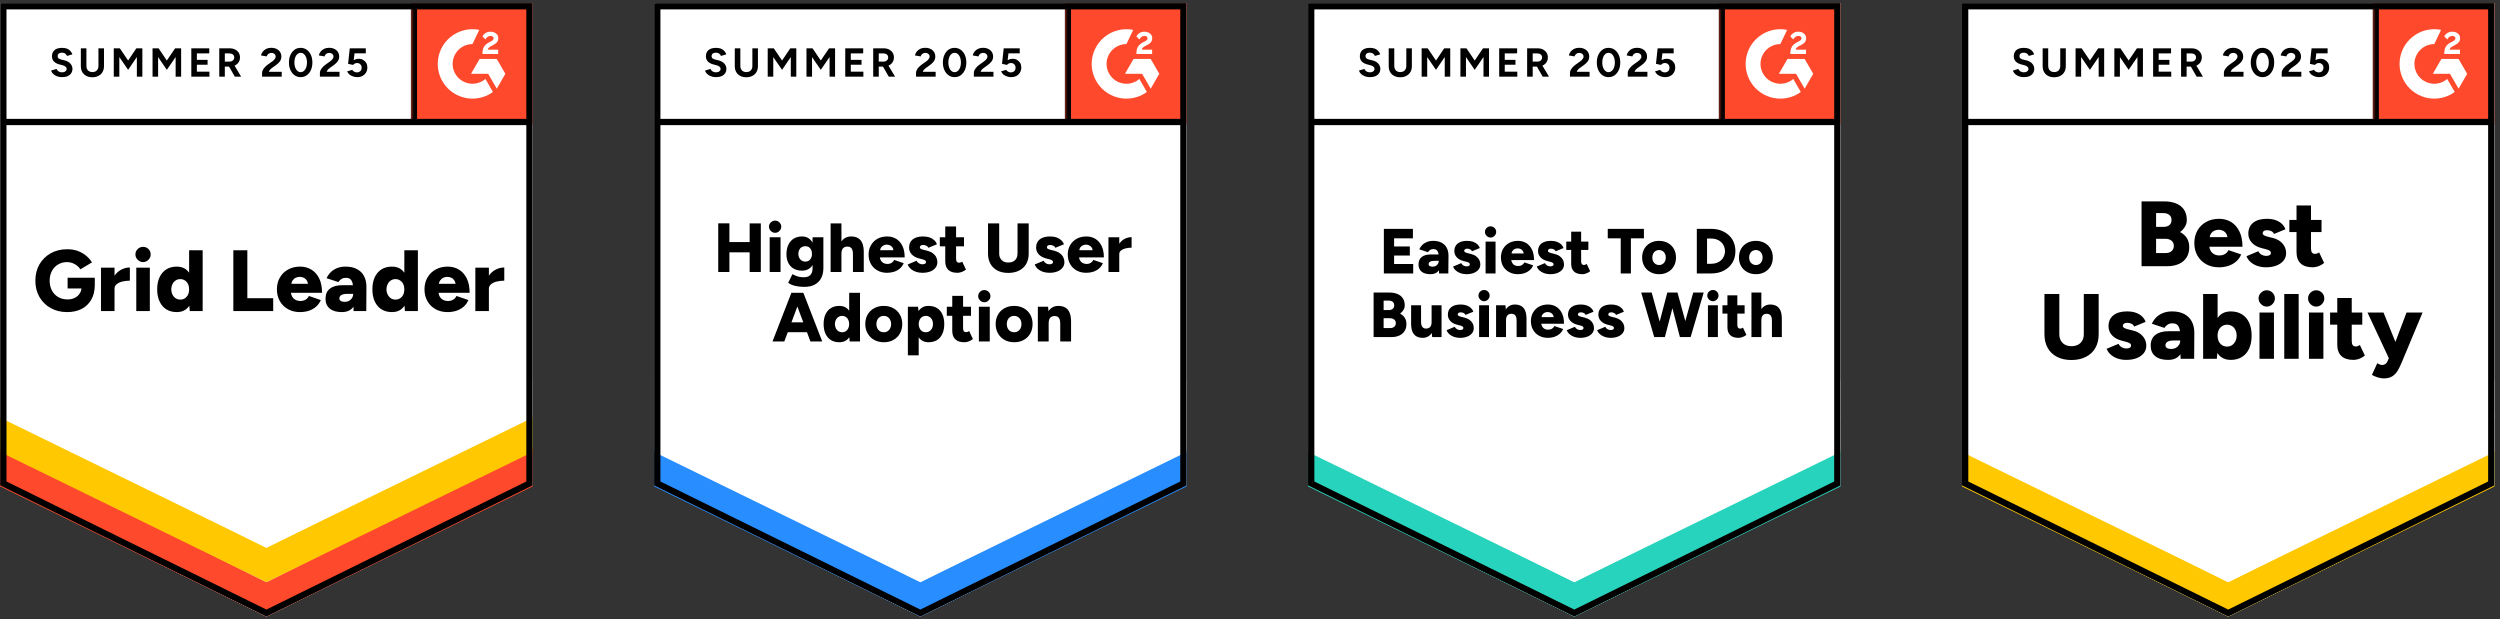 <svg width="432" height="107" viewBox="0 0 432 107" fill="none" xmlns="http://www.w3.org/2000/svg">
<rect x="0" y="0" width="432" height="107" fill="#333333" stroke="none"/>
<g clip-path="url(#clip0_2846_208)">
<path d="M0.035 83.877L46.035 106.543L92.035 83.877V0.543H0.035V83.877Z" fill="white"/>
<path d="M0.035 83.877L46.035 106.543L92.035 83.877V0.543H0.035V83.877Z" fill="white"/>
<path d="M10.73 13.33C10.484 13.33 10.254 13.3 10.04 13.24C9.827 13.18 9.637 13.096 9.47 12.99C9.297 12.876 9.157 12.753 9.05 12.62C8.937 12.486 8.867 12.343 8.84 12.19L9.77 11.91C9.83 12.07 9.94 12.206 10.1 12.32C10.254 12.433 10.447 12.493 10.68 12.5C10.927 12.506 11.127 12.453 11.28 12.34C11.44 12.226 11.52 12.083 11.52 11.91C11.52 11.756 11.457 11.626 11.33 11.52C11.21 11.413 11.04 11.333 10.82 11.28L10.19 11.11C9.95 11.05 9.74 10.956 9.56 10.83C9.374 10.71 9.23 10.556 9.13 10.37C9.03 10.19 8.98 9.98 8.98 9.74C8.98 9.273 9.13 8.91 9.43 8.65C9.737 8.396 10.17 8.27 10.73 8.27C11.044 8.27 11.32 8.313 11.56 8.4C11.794 8.493 11.99 8.623 12.15 8.79C12.304 8.956 12.424 9.156 12.51 9.39L11.58 9.67C11.527 9.51 11.424 9.376 11.27 9.27C11.124 9.156 10.934 9.1 10.7 9.1C10.467 9.1 10.287 9.153 10.16 9.26C10.027 9.366 9.96 9.52 9.96 9.72C9.96 9.873 10.01 9.993 10.11 10.08C10.217 10.166 10.36 10.233 10.54 10.28L11.19 10.44C11.61 10.546 11.937 10.733 12.17 11C12.404 11.266 12.52 11.563 12.52 11.89C12.52 12.176 12.45 12.426 12.31 12.64C12.17 12.86 11.967 13.03 11.7 13.15C11.434 13.27 11.11 13.33 10.73 13.33ZM15.95 13.35C15.55 13.35 15.2 13.27 14.9 13.11C14.6 12.95 14.37 12.726 14.21 12.44C14.05 12.153 13.97 11.813 13.97 11.42V8.35H14.93V11.42C14.93 11.633 14.974 11.816 15.06 11.97C15.14 12.13 15.26 12.25 15.42 12.33C15.574 12.416 15.757 12.46 15.97 12.46C16.177 12.46 16.36 12.416 16.52 12.33C16.674 12.25 16.794 12.13 16.88 11.97C16.967 11.816 17.01 11.633 17.01 11.42V8.35H17.97V11.42C17.97 11.813 17.887 12.153 17.72 12.44C17.554 12.726 17.32 12.95 17.02 13.11C16.72 13.27 16.364 13.35 15.95 13.35ZM19.66 13.25V8.35H20.71L22.14 10.46L23.56 8.35H24.6V13.25H23.65V9.85L22.14 12.07L20.62 9.86V13.25H19.66ZM26.36 13.25V8.35H27.41L28.83 10.46L30.26 8.35H31.3V13.25H30.35V9.85L28.83 12.07L27.32 9.86V13.25H26.36ZM33.06 13.25V8.35H36.16V9.22L34.02 9.23V10.34H35.87V11.19H34.02V12.38H36.19V13.25H33.06ZM37.89 13.25V8.35H39.71C40.05 8.35 40.354 8.416 40.62 8.55C40.887 8.69 41.097 8.876 41.25 9.11C41.397 9.343 41.47 9.616 41.47 9.93C41.47 10.236 41.394 10.51 41.24 10.75C41.08 10.99 40.867 11.176 40.6 11.31C40.327 11.443 40.017 11.51 39.67 11.51H38.85V13.25H37.89ZM40.58 13.25L39.45 11.28L40.18 10.76L41.67 13.25H40.58ZM38.85 10.64H39.71C39.857 10.64 39.987 10.61 40.1 10.55C40.214 10.49 40.304 10.406 40.37 10.3C40.444 10.193 40.48 10.07 40.48 9.93C40.48 9.723 40.404 9.553 40.25 9.42C40.097 9.293 39.9 9.23 39.66 9.23H38.85V10.64ZM45.29 13.25V12.54C45.29 12.406 45.334 12.26 45.42 12.1C45.5 11.933 45.617 11.77 45.77 11.61C45.917 11.443 46.09 11.29 46.29 11.15L47.04 10.62C47.14 10.546 47.237 10.466 47.33 10.38C47.417 10.293 47.49 10.196 47.55 10.09C47.61 9.983 47.64 9.883 47.64 9.79C47.64 9.663 47.61 9.553 47.55 9.46C47.49 9.36 47.404 9.283 47.29 9.23C47.184 9.17 47.047 9.14 46.88 9.14C46.74 9.14 46.617 9.17 46.51 9.23C46.397 9.283 46.307 9.356 46.24 9.45C46.167 9.543 46.117 9.643 46.09 9.75L45.1 9.58C45.147 9.346 45.247 9.13 45.4 8.93C45.56 8.73 45.764 8.566 46.01 8.44C46.257 8.32 46.54 8.26 46.86 8.26C47.227 8.26 47.54 8.326 47.8 8.46C48.06 8.586 48.26 8.763 48.4 8.99C48.547 9.216 48.62 9.48 48.62 9.78C48.62 10.08 48.537 10.35 48.37 10.59C48.204 10.823 47.977 11.043 47.69 11.25L47.02 11.73C46.887 11.823 46.77 11.926 46.67 12.04C46.57 12.153 46.497 12.276 46.45 12.41H48.68V13.25H45.29ZM51.96 13.33C51.56 13.33 51.21 13.223 50.91 13.01C50.604 12.79 50.364 12.49 50.19 12.11C50.017 11.73 49.93 11.293 49.93 10.8C49.93 10.306 50.017 9.87 50.19 9.49C50.364 9.11 50.6 8.81 50.9 8.59C51.2 8.376 51.55 8.27 51.95 8.27C52.344 8.27 52.694 8.376 53 8.59C53.307 8.81 53.547 9.11 53.72 9.49C53.894 9.87 53.98 10.306 53.98 10.8C53.98 11.293 53.894 11.73 53.72 12.11C53.547 12.49 53.31 12.79 53.01 13.01C52.704 13.223 52.354 13.33 51.96 13.33ZM51.96 12.47C52.167 12.47 52.354 12.396 52.52 12.25C52.687 12.11 52.817 11.913 52.91 11.66C53.004 11.413 53.05 11.126 53.05 10.8C53.05 10.473 53.004 10.183 52.91 9.93C52.817 9.676 52.687 9.48 52.52 9.34C52.354 9.2 52.164 9.13 51.95 9.13C51.737 9.13 51.55 9.2 51.39 9.34C51.224 9.48 51.097 9.676 51.01 9.93C50.917 10.183 50.87 10.473 50.87 10.8C50.87 11.126 50.917 11.413 51.01 11.66C51.097 11.913 51.224 12.11 51.39 12.25C51.557 12.396 51.747 12.47 51.96 12.47ZM55.28 13.25V12.54C55.28 12.406 55.324 12.26 55.41 12.1C55.49 11.933 55.607 11.77 55.76 11.61C55.907 11.443 56.08 11.29 56.28 11.15L57.02 10.62C57.127 10.546 57.224 10.466 57.31 10.38C57.404 10.293 57.48 10.196 57.54 10.09C57.6 9.983 57.63 9.883 57.63 9.79C57.63 9.663 57.6 9.553 57.54 9.46C57.48 9.36 57.394 9.283 57.28 9.23C57.174 9.17 57.037 9.14 56.87 9.14C56.73 9.14 56.607 9.17 56.5 9.23C56.387 9.283 56.297 9.356 56.23 9.45C56.157 9.543 56.107 9.643 56.08 9.75L55.09 9.58C55.137 9.346 55.237 9.13 55.39 8.93C55.544 8.73 55.747 8.566 56 8.44C56.247 8.32 56.53 8.26 56.85 8.26C57.217 8.26 57.53 8.326 57.79 8.46C58.05 8.586 58.25 8.763 58.39 8.99C58.537 9.216 58.61 9.48 58.61 9.78C58.61 10.08 58.527 10.35 58.36 10.59C58.194 10.823 57.967 11.043 57.68 11.25L57.01 11.73C56.877 11.823 56.76 11.926 56.66 12.04C56.56 12.153 56.487 12.276 56.44 12.41H58.67V13.25H55.28ZM61.73 13.33C61.504 13.33 61.274 13.293 61.04 13.22C60.807 13.146 60.594 13.036 60.4 12.89C60.214 12.736 60.077 12.55 59.99 12.33L60.86 12.07C60.96 12.223 61.084 12.333 61.23 12.4C61.37 12.473 61.517 12.51 61.67 12.51C61.917 12.51 62.114 12.436 62.26 12.29C62.414 12.143 62.49 11.946 62.49 11.7C62.49 11.466 62.417 11.273 62.27 11.12C62.124 10.966 61.93 10.89 61.69 10.89C61.544 10.89 61.41 10.923 61.29 10.99C61.17 11.056 61.077 11.133 61.01 11.22L60.15 11.03L60.44 8.35H63.21V9.22H61.26L61.12 10.39C61.247 10.323 61.387 10.266 61.54 10.22C61.694 10.18 61.86 10.16 62.04 10.16C62.307 10.16 62.547 10.226 62.76 10.36C62.98 10.486 63.157 10.66 63.29 10.88C63.417 11.1 63.48 11.356 63.48 11.65C63.48 11.983 63.404 12.276 63.25 12.53C63.104 12.783 62.9 12.98 62.64 13.12C62.38 13.26 62.077 13.33 61.73 13.33ZM11.61 53.93C10.53 53.93 9.577 53.696 8.75 53.23C7.93 52.77 7.284 52.13 6.81 51.31C6.344 50.496 6.11 49.56 6.11 48.5C6.11 47.44 6.344 46.503 6.81 45.69C7.284 44.876 7.93 44.236 8.75 43.77C9.577 43.303 10.53 43.07 11.61 43.07C12.284 43.07 12.89 43.166 13.43 43.36C13.977 43.56 14.454 43.83 14.86 44.17C15.274 44.51 15.617 44.9 15.89 45.34L13.89 46.54C13.744 46.3 13.547 46.083 13.3 45.89C13.054 45.703 12.787 45.556 12.5 45.45C12.207 45.343 11.91 45.29 11.61 45.29C11.024 45.29 10.5 45.426 10.04 45.7C9.587 45.966 9.23 46.343 8.97 46.83C8.71 47.316 8.58 47.873 8.58 48.5C8.58 49.133 8.707 49.69 8.96 50.17C9.207 50.656 9.567 51.04 10.04 51.32C10.507 51.6 11.05 51.74 11.67 51.74C12.144 51.74 12.56 51.65 12.92 51.47C13.28 51.29 13.564 51.04 13.77 50.72C13.984 50.4 14.09 50.026 14.09 49.6L16.38 49.21C16.38 50.23 16.177 51.09 15.77 51.79C15.357 52.496 14.797 53.03 14.09 53.39C13.377 53.75 12.55 53.93 11.61 53.93ZM11.68 49.85V47.99H16.38V49.42L15.03 49.85H11.68ZM19.17 49.87C19.17 49.056 19.334 48.38 19.66 47.84C19.987 47.3 20.397 46.896 20.89 46.63C21.384 46.356 21.9 46.22 22.44 46.22V48.5C21.98 48.5 21.547 48.55 21.14 48.65C20.74 48.75 20.414 48.903 20.16 49.11C19.914 49.316 19.79 49.58 19.79 49.9L19.17 49.87ZM17.45 53.75V46.25H19.79V53.75H17.45ZM23.55 53.75V46.25H25.89V53.75H23.55ZM24.72 45.29C24.367 45.29 24.06 45.156 23.8 44.89C23.534 44.63 23.4 44.323 23.4 43.97C23.4 43.603 23.534 43.29 23.8 43.03C24.06 42.776 24.367 42.65 24.72 42.65C25.08 42.65 25.39 42.776 25.65 43.03C25.91 43.29 26.04 43.603 26.04 43.97C26.04 44.323 25.91 44.63 25.65 44.89C25.39 45.156 25.08 45.29 24.72 45.29ZM32.79 53.75L32.68 52.36V43.25H35.02V53.75H32.79ZM30.55 53.93C29.85 53.93 29.25 53.773 28.75 53.46C28.244 53.146 27.854 52.693 27.58 52.1C27.3 51.513 27.16 50.813 27.16 50C27.16 49.18 27.3 48.476 27.58 47.89C27.854 47.31 28.244 46.86 28.75 46.54C29.25 46.226 29.85 46.07 30.55 46.07C31.17 46.07 31.694 46.226 32.12 46.54C32.547 46.86 32.864 47.31 33.07 47.89C33.284 48.476 33.39 49.18 33.39 50C33.39 50.813 33.284 51.513 33.07 52.1C32.864 52.693 32.547 53.146 32.12 53.46C31.694 53.773 31.17 53.93 30.55 53.93ZM31.17 51.77C31.457 51.77 31.717 51.696 31.95 51.55C32.177 51.396 32.357 51.186 32.49 50.92C32.617 50.66 32.68 50.353 32.68 50C32.68 49.653 32.617 49.346 32.49 49.08C32.357 48.813 32.177 48.606 31.95 48.46C31.717 48.306 31.45 48.23 31.15 48.23C30.85 48.23 30.587 48.306 30.36 48.46C30.127 48.606 29.944 48.813 29.81 49.08C29.677 49.346 29.604 49.653 29.59 50C29.604 50.353 29.677 50.66 29.81 50.92C29.944 51.186 30.13 51.396 30.37 51.55C30.604 51.696 30.87 51.77 31.17 51.77ZM40.32 53.75V43.25H42.74V51.53H47.21V53.75H40.32ZM51.84 53.93C51.06 53.93 50.37 53.763 49.77 53.43C49.17 53.096 48.7 52.633 48.36 52.04C48.02 51.453 47.85 50.773 47.85 50C47.85 49.22 48.024 48.536 48.37 47.95C48.71 47.356 49.184 46.896 49.79 46.57C50.384 46.236 51.077 46.07 51.87 46.07C52.577 46.07 53.217 46.24 53.79 46.58C54.364 46.92 54.817 47.426 55.15 48.1C55.484 48.766 55.65 49.6 55.65 50.6H50.01L50.26 50.32C50.26 50.66 50.33 50.96 50.47 51.22C50.61 51.48 50.807 51.676 51.06 51.81C51.307 51.943 51.587 52.01 51.9 52.01C52.267 52.01 52.58 51.926 52.84 51.76C53.094 51.6 53.27 51.393 53.37 51.14L55.44 51.85C55.24 52.316 54.957 52.706 54.59 53.02C54.224 53.326 53.807 53.556 53.34 53.71C52.867 53.856 52.367 53.93 51.84 53.93ZM50.33 49.34L50.08 49.04H53.44L53.23 49.34C53.23 48.973 53.157 48.68 53.01 48.46C52.864 48.24 52.677 48.08 52.45 47.98C52.23 47.886 52.01 47.84 51.79 47.84C51.577 47.84 51.357 47.886 51.13 47.98C50.904 48.08 50.714 48.24 50.56 48.46C50.407 48.68 50.33 48.973 50.33 49.34ZM61.1 53.75L61.04 52.13V50.02C61.04 49.62 61.004 49.27 60.93 48.97C60.864 48.67 60.74 48.433 60.56 48.26C60.38 48.093 60.11 48.01 59.75 48.01C59.47 48.01 59.224 48.073 59.01 48.2C58.804 48.333 58.624 48.513 58.47 48.74L56.43 48.07C56.604 47.696 56.837 47.36 57.13 47.06C57.424 46.76 57.787 46.52 58.22 46.34C58.647 46.16 59.147 46.07 59.72 46.07C60.5 46.07 61.16 46.216 61.7 46.51C62.24 46.796 62.644 47.2 62.91 47.72C63.184 48.24 63.32 48.856 63.32 49.57L63.29 53.75H61.1ZM59.06 53.93C58.167 53.93 57.477 53.73 56.99 53.33C56.497 52.93 56.25 52.366 56.25 51.64C56.25 50.846 56.507 50.256 57.02 49.87C57.527 49.476 58.24 49.28 59.16 49.28H61.22V50.78H60.05C59.55 50.78 59.19 50.85 58.97 50.99C58.75 51.13 58.64 51.326 58.64 51.58C58.64 51.76 58.72 51.9 58.88 52C59.047 52.106 59.277 52.16 59.57 52.16C59.857 52.16 60.11 52.096 60.33 51.97C60.55 51.85 60.724 51.683 60.85 51.47C60.977 51.263 61.04 51.033 61.04 50.78H61.62C61.62 51.78 61.41 52.556 60.99 53.11C60.57 53.656 59.927 53.93 59.06 53.93ZM69.97 53.75L69.87 52.36V43.25H72.21V53.75H69.97ZM67.74 53.93C67.04 53.93 66.437 53.773 65.93 53.46C65.43 53.146 65.04 52.693 64.76 52.1C64.487 51.513 64.35 50.813 64.35 50C64.35 49.18 64.487 48.476 64.76 47.89C65.04 47.31 65.43 46.86 65.93 46.54C66.437 46.226 67.04 46.07 67.74 46.07C68.36 46.07 68.884 46.226 69.31 46.54C69.73 46.86 70.047 47.31 70.26 47.89C70.467 48.476 70.57 49.18 70.57 50C70.57 50.813 70.467 51.513 70.26 52.1C70.047 52.693 69.73 53.146 69.31 53.46C68.884 53.773 68.36 53.93 67.74 53.93ZM68.35 51.77C68.644 51.77 68.904 51.696 69.13 51.55C69.364 51.396 69.547 51.186 69.68 50.92C69.807 50.66 69.87 50.353 69.87 50C69.87 49.653 69.807 49.346 69.68 49.08C69.547 48.813 69.364 48.606 69.13 48.46C68.904 48.306 68.64 48.23 68.34 48.23C68.04 48.23 67.774 48.306 67.54 48.46C67.314 48.606 67.134 48.813 67 49.08C66.86 49.346 66.787 49.653 66.78 50C66.787 50.353 66.86 50.66 67 50.92C67.134 51.186 67.317 51.396 67.55 51.55C67.784 51.696 68.05 51.77 68.35 51.77ZM77.34 53.93C76.56 53.93 75.87 53.763 75.27 53.43C74.67 53.096 74.2 52.633 73.86 52.04C73.52 51.453 73.35 50.773 73.35 50C73.35 49.22 73.524 48.536 73.87 47.95C74.21 47.356 74.684 46.896 75.29 46.57C75.884 46.236 76.577 46.07 77.37 46.07C78.077 46.07 78.717 46.24 79.29 46.58C79.864 46.92 80.317 47.426 80.65 48.1C80.984 48.766 81.15 49.6 81.15 50.6H75.51L75.77 50.32C75.77 50.66 75.837 50.96 75.97 51.22C76.11 51.48 76.307 51.676 76.56 51.81C76.807 51.943 77.087 52.01 77.4 52.01C77.774 52.01 78.087 51.926 78.34 51.76C78.594 51.6 78.77 51.393 78.87 51.14L80.94 51.85C80.74 52.316 80.457 52.706 80.09 53.02C79.724 53.326 79.307 53.556 78.84 53.71C78.367 53.856 77.867 53.93 77.34 53.93ZM75.82 49.34L75.58 49.04H78.94L78.74 49.34C78.74 48.973 78.664 48.68 78.51 48.46C78.364 48.24 78.18 48.08 77.96 47.98C77.74 47.886 77.517 47.84 77.29 47.84C77.07 47.84 76.85 47.886 76.63 47.98C76.404 48.08 76.214 48.24 76.06 48.46C75.9 48.68 75.82 48.973 75.82 49.34ZM83.87 49.87C83.87 49.056 84.03 48.38 84.35 47.84C84.677 47.3 85.087 46.896 85.58 46.63C86.08 46.356 86.6 46.22 87.14 46.22V48.5C86.68 48.5 86.247 48.55 85.84 48.65C85.434 48.75 85.107 48.903 84.86 49.11C84.607 49.316 84.48 49.58 84.48 49.9L83.87 49.87ZM82.14 53.75V46.25H84.48V53.75H82.14Z" fill="black"/>
<path d="M71.035 0.543H92.035V21.543H71.035V0.543Z" fill="#FF492C"/>
<mask id="mask0_2846_208" style="mask-type:luminance" maskUnits="userSpaceOnUse" x="71" y="0" width="22" height="22">
<path d="M71.035 0.543H92.035V21.543H71.035V0.543Z" fill="white"/>
</mask>
<g mask="url(#mask0_2846_208)">
<path fill-rule="evenodd" clip-rule="evenodd" d="M86.087 8.585H84.293C84.342 8.304 84.515 8.147 84.867 7.969L85.198 7.801C85.789 7.498 86.104 7.157 86.104 6.601C86.11 6.44 86.076 6.28 86.005 6.136C85.933 5.991 85.828 5.867 85.697 5.773C85.431 5.573 85.106 5.475 84.732 5.475C84.442 5.472 84.157 5.553 83.913 5.708C83.678 5.847 83.489 6.052 83.371 6.298L83.891 6.817C84.092 6.411 84.385 6.211 84.77 6.211C85.095 6.211 85.296 6.379 85.296 6.611C85.296 6.806 85.198 6.968 84.824 7.157L84.613 7.26C84.152 7.493 83.832 7.758 83.648 8.06C83.463 8.358 83.371 8.742 83.371 9.202V9.326H86.087V8.586V8.585ZM85.842 10.185H82.876L81.393 12.755H84.359L85.842 15.325L87.326 12.755L85.842 10.185Z" fill="white"/>
<path fill-rule="evenodd" clip-rule="evenodd" d="M81.645 14.472C80.736 14.471 79.864 14.11 79.221 13.467C78.578 12.824 78.216 11.953 78.215 11.044C78.216 10.135 78.578 9.264 79.221 8.621C79.864 7.979 80.736 7.618 81.645 7.617L82.819 5.161C81.948 4.987 81.05 5.008 80.189 5.223C79.328 5.438 78.525 5.842 77.839 6.404C77.152 6.967 76.599 7.675 76.219 8.477C75.84 9.28 75.643 10.156 75.643 11.044C75.643 11.832 75.798 12.612 76.1 13.34C76.401 14.068 76.844 14.729 77.401 15.287C77.958 15.844 78.62 16.285 79.348 16.587C80.076 16.888 80.857 17.043 81.645 17.043C82.915 17.045 84.153 16.642 85.18 15.893L83.88 13.641C83.258 14.177 82.465 14.472 81.645 14.472Z" fill="white"/>
<path d="M71.524 1.21V21.078" stroke="black" stroke-width="1.085"/>
</g>
<path d="M0.035 84.063V77.563L46.035 100.605L92.035 77.563V84.063L46.035 106.543L0.035 84.063Z" fill="#FF492C"/>
<path d="M0.035 78.109V71.609L46.035 94.651L92.035 71.609V78.109L46.035 100.589L0.035 78.109Z" fill="#FFC800"/>
<path d="M0.035 72.174V65.674L46.035 88.717L92.035 65.674V72.174L46.035 94.654L0.035 72.174Z" fill="white"/>
<path d="M91.61 21.078H0.66M91.492 83.54L46.035 105.938L0.578 83.54V1.086H91.492V83.54Z" stroke="black" stroke-width="1.085"/>
</g>
<g clip-path="url(#clip1_2846_208)">
<path d="M113.035 83.877L159.035 106.543L205.035 83.877V0.543H113.035V83.877Z" fill="white"/>
<path d="M113.035 83.877L159.035 106.543L205.035 83.877V0.543H113.035V83.877Z" fill="white"/>
<path d="M123.73 13.33C123.483 13.33 123.253 13.3 123.04 13.24C122.827 13.18 122.637 13.096 122.47 12.99C122.297 12.876 122.157 12.753 122.05 12.62C121.937 12.486 121.867 12.343 121.84 12.19L122.77 11.91C122.83 12.07 122.94 12.206 123.1 12.32C123.253 12.433 123.447 12.493 123.68 12.5C123.927 12.506 124.127 12.453 124.28 12.34C124.44 12.226 124.52 12.083 124.52 11.91C124.52 11.756 124.457 11.626 124.33 11.52C124.21 11.413 124.04 11.333 123.82 11.28L123.19 11.11C122.95 11.05 122.74 10.956 122.56 10.83C122.373 10.71 122.23 10.556 122.13 10.37C122.03 10.19 121.98 9.98 121.98 9.74C121.98 9.273 122.13 8.91 122.43 8.65C122.737 8.396 123.17 8.27 123.73 8.27C124.043 8.27 124.32 8.313 124.56 8.4C124.793 8.493 124.99 8.623 125.15 8.79C125.303 8.956 125.423 9.156 125.51 9.39L124.58 9.67C124.527 9.51 124.423 9.376 124.27 9.27C124.123 9.156 123.933 9.1 123.7 9.1C123.467 9.1 123.287 9.153 123.16 9.26C123.027 9.366 122.96 9.52 122.96 9.72C122.96 9.873 123.01 9.993 123.11 10.08C123.217 10.166 123.36 10.233 123.54 10.28L124.19 10.44C124.61 10.546 124.937 10.733 125.17 11C125.403 11.266 125.52 11.563 125.52 11.89C125.52 12.176 125.45 12.426 125.31 12.64C125.17 12.86 124.967 13.03 124.7 13.15C124.433 13.27 124.11 13.33 123.73 13.33ZM128.95 13.35C128.55 13.35 128.2 13.27 127.9 13.11C127.6 12.95 127.37 12.726 127.21 12.44C127.05 12.153 126.97 11.813 126.97 11.42V8.35H127.93V11.42C127.93 11.633 127.973 11.816 128.06 11.97C128.14 12.13 128.26 12.25 128.42 12.33C128.573 12.416 128.757 12.46 128.97 12.46C129.177 12.46 129.36 12.416 129.52 12.33C129.673 12.25 129.793 12.13 129.88 11.97C129.967 11.816 130.01 11.633 130.01 11.42V8.35H130.97V11.42C130.97 11.813 130.887 12.153 130.72 12.44C130.553 12.726 130.32 12.95 130.02 13.11C129.72 13.27 129.363 13.35 128.95 13.35ZM132.66 13.25V8.35H133.71L135.14 10.46L136.56 8.35H137.6V13.25H136.65V9.85L135.14 12.07L133.62 9.86V13.25H132.66ZM139.36 13.25V8.35H140.41L141.83 10.46L143.26 8.35H144.3V13.25H143.35V9.85L141.83 12.07L140.32 9.86V13.25H139.36ZM146.06 13.25V8.35H149.16V9.22L147.02 9.23V10.34H148.87V11.19H147.02V12.38H149.19V13.25H146.06ZM150.89 13.25V8.35H152.71C153.05 8.35 153.353 8.416 153.62 8.55C153.887 8.69 154.097 8.876 154.25 9.11C154.397 9.343 154.47 9.616 154.47 9.93C154.47 10.236 154.393 10.51 154.24 10.75C154.08 10.99 153.867 11.176 153.6 11.31C153.327 11.443 153.017 11.51 152.67 11.51H151.85V13.25H150.89ZM153.58 13.25L152.45 11.28L153.18 10.76L154.67 13.25H153.58ZM151.85 10.64H152.71C152.857 10.64 152.987 10.61 153.1 10.55C153.213 10.49 153.303 10.406 153.37 10.3C153.443 10.193 153.48 10.07 153.48 9.93C153.48 9.723 153.403 9.553 153.25 9.42C153.097 9.293 152.9 9.23 152.66 9.23H151.85V10.64ZM158.29 13.25V12.54C158.29 12.406 158.333 12.26 158.42 12.1C158.5 11.933 158.617 11.77 158.77 11.61C158.917 11.443 159.09 11.29 159.29 11.15L160.04 10.62C160.14 10.546 160.237 10.466 160.33 10.38C160.417 10.293 160.49 10.196 160.55 10.09C160.61 9.983 160.64 9.883 160.64 9.79C160.64 9.663 160.61 9.553 160.55 9.46C160.49 9.36 160.403 9.283 160.29 9.23C160.183 9.17 160.047 9.14 159.88 9.14C159.74 9.14 159.617 9.17 159.51 9.23C159.397 9.283 159.307 9.356 159.24 9.45C159.167 9.543 159.117 9.643 159.09 9.75L158.1 9.58C158.147 9.346 158.247 9.13 158.4 8.93C158.56 8.73 158.763 8.566 159.01 8.44C159.257 8.32 159.54 8.26 159.86 8.26C160.227 8.26 160.54 8.326 160.8 8.46C161.06 8.586 161.26 8.763 161.4 8.99C161.547 9.216 161.62 9.48 161.62 9.78C161.62 10.08 161.537 10.35 161.37 10.59C161.203 10.823 160.977 11.043 160.69 11.25L160.02 11.73C159.887 11.823 159.77 11.926 159.67 12.04C159.57 12.153 159.497 12.276 159.45 12.41H161.68V13.25H158.29ZM164.96 13.33C164.56 13.33 164.21 13.223 163.91 13.01C163.603 12.79 163.363 12.49 163.19 12.11C163.017 11.73 162.93 11.293 162.93 10.8C162.93 10.306 163.017 9.87 163.19 9.49C163.363 9.11 163.6 8.81 163.9 8.59C164.2 8.376 164.55 8.27 164.95 8.27C165.343 8.27 165.693 8.376 166 8.59C166.307 8.81 166.547 9.11 166.72 9.49C166.893 9.87 166.98 10.306 166.98 10.8C166.98 11.293 166.893 11.73 166.72 12.11C166.547 12.49 166.31 12.79 166.01 13.01C165.703 13.223 165.353 13.33 164.96 13.33ZM164.96 12.47C165.167 12.47 165.353 12.396 165.52 12.25C165.687 12.11 165.817 11.913 165.91 11.66C166.003 11.413 166.05 11.126 166.05 10.8C166.05 10.473 166.003 10.183 165.91 9.93C165.817 9.676 165.687 9.48 165.52 9.34C165.353 9.2 165.163 9.13 164.95 9.13C164.737 9.13 164.55 9.2 164.39 9.34C164.223 9.48 164.097 9.676 164.01 9.93C163.917 10.183 163.87 10.473 163.87 10.8C163.87 11.126 163.917 11.413 164.01 11.66C164.097 11.913 164.223 12.11 164.39 12.25C164.557 12.396 164.747 12.47 164.96 12.47ZM168.28 13.25V12.54C168.28 12.406 168.323 12.26 168.41 12.1C168.49 11.933 168.607 11.77 168.76 11.61C168.907 11.443 169.08 11.29 169.28 11.15L170.02 10.62C170.127 10.546 170.223 10.466 170.31 10.38C170.403 10.293 170.48 10.196 170.54 10.09C170.6 9.983 170.63 9.883 170.63 9.79C170.63 9.663 170.6 9.553 170.54 9.46C170.48 9.36 170.393 9.283 170.28 9.23C170.173 9.17 170.037 9.14 169.87 9.14C169.73 9.14 169.607 9.17 169.5 9.23C169.387 9.283 169.297 9.356 169.23 9.45C169.157 9.543 169.107 9.643 169.08 9.75L168.09 9.58C168.137 9.346 168.237 9.13 168.39 8.93C168.543 8.73 168.747 8.566 169 8.44C169.247 8.32 169.53 8.26 169.85 8.26C170.217 8.26 170.53 8.326 170.79 8.46C171.05 8.586 171.25 8.763 171.39 8.99C171.537 9.216 171.61 9.48 171.61 9.78C171.61 10.08 171.527 10.35 171.36 10.59C171.193 10.823 170.967 11.043 170.68 11.25L170.01 11.73C169.877 11.823 169.76 11.926 169.66 12.04C169.56 12.153 169.487 12.276 169.44 12.41H171.67V13.25H168.28ZM174.73 13.33C174.503 13.33 174.273 13.293 174.04 13.22C173.807 13.146 173.593 13.036 173.4 12.89C173.213 12.736 173.077 12.55 172.99 12.33L173.86 12.07C173.96 12.223 174.083 12.333 174.23 12.4C174.37 12.473 174.517 12.51 174.67 12.51C174.917 12.51 175.113 12.436 175.26 12.29C175.413 12.143 175.49 11.946 175.49 11.7C175.49 11.466 175.417 11.273 175.27 11.12C175.123 10.966 174.93 10.89 174.69 10.89C174.543 10.89 174.41 10.923 174.29 10.99C174.17 11.056 174.077 11.133 174.01 11.22L173.15 11.03L173.44 8.35H176.21V9.22H174.26L174.12 10.39C174.247 10.323 174.387 10.266 174.54 10.22C174.693 10.18 174.86 10.16 175.04 10.16C175.307 10.16 175.547 10.226 175.76 10.36C175.98 10.486 176.157 10.66 176.29 10.88C176.417 11.1 176.48 11.356 176.48 11.65C176.48 11.983 176.403 12.276 176.25 12.53C176.103 12.783 175.9 12.98 175.64 13.12C175.38 13.26 175.077 13.33 174.73 13.33Z" fill="black"/>
<path d="M129.54 47V38.6H131.47V47H129.54ZM124.11 47V38.59H126.04V47H124.11ZM125.48 43.6V41.83H130.57V43.6H125.48ZM133 47V41H134.88V47H133ZM133.94 40.23C133.66 40.23 133.414 40.123 133.2 39.91C132.987 39.703 132.88 39.46 132.88 39.18C132.88 38.88 132.987 38.63 133.2 38.43C133.414 38.224 133.66 38.12 133.94 38.12C134.227 38.12 134.474 38.224 134.68 38.43C134.894 38.63 135 38.88 135 39.18C135 39.46 134.894 39.703 134.68 39.91C134.474 40.123 134.227 40.23 133.94 40.23ZM139.04 49.57C138.554 49.57 138.127 49.537 137.76 49.47C137.4 49.41 137.09 49.327 136.83 49.22C136.577 49.114 136.367 48.997 136.2 48.87L136.93 47.38C137.057 47.44 137.207 47.51 137.38 47.59C137.56 47.677 137.777 47.754 138.03 47.82C138.29 47.88 138.6 47.91 138.96 47.91C139.24 47.91 139.49 47.857 139.71 47.75C139.93 47.644 140.1 47.477 140.22 47.25C140.347 47.017 140.41 46.73 140.41 46.39V41H142.28V46.32C142.28 46.987 142.154 47.567 141.9 48.06C141.64 48.547 141.27 48.92 140.79 49.18C140.31 49.44 139.727 49.57 139.04 49.57ZM138.61 46.77C138.05 46.77 137.567 46.657 137.16 46.43C136.76 46.203 136.45 45.877 136.23 45.45C136.01 45.03 135.9 44.527 135.9 43.94C135.9 43.3 136.01 42.754 136.23 42.3C136.45 41.84 136.76 41.483 137.16 41.23C137.567 40.983 138.05 40.86 138.61 40.86C139.07 40.86 139.47 40.983 139.81 41.23C140.15 41.483 140.414 41.843 140.6 42.31C140.787 42.77 140.88 43.327 140.88 43.98C140.88 44.553 140.787 45.047 140.6 45.46C140.414 45.88 140.15 46.203 139.81 46.43C139.47 46.657 139.07 46.77 138.61 46.77ZM139.16 45.21C139.4 45.21 139.607 45.154 139.78 45.04C139.954 44.92 140.084 44.76 140.17 44.56C140.264 44.36 140.31 44.133 140.31 43.88C140.31 43.607 140.264 43.37 140.17 43.17C140.07 42.97 139.937 42.813 139.77 42.7C139.597 42.593 139.39 42.54 139.15 42.54C138.917 42.54 138.71 42.593 138.53 42.7C138.35 42.813 138.21 42.97 138.11 43.17C138.01 43.37 137.957 43.607 137.95 43.88C137.957 44.133 138.01 44.36 138.11 44.56C138.21 44.76 138.354 44.92 138.54 45.04C138.72 45.154 138.927 45.21 139.16 45.21ZM143.53 47V38.6H145.4V47H143.53ZM147.39 47V43.93H149.26V47H147.39ZM147.39 43.93C147.39 43.61 147.354 43.357 147.28 43.17C147.214 42.977 147.11 42.837 146.97 42.75C146.837 42.663 146.677 42.617 146.49 42.61C146.13 42.603 145.86 42.7 145.68 42.9C145.494 43.107 145.4 43.417 145.4 43.83H144.84C144.84 43.197 144.934 42.66 145.12 42.22C145.314 41.773 145.577 41.434 145.91 41.2C146.244 40.974 146.627 40.86 147.06 40.86C147.547 40.86 147.954 40.957 148.28 41.15C148.607 41.343 148.854 41.64 149.02 42.04C149.18 42.44 149.26 42.953 149.26 43.58V43.93H147.39ZM153.28 47.14C152.66 47.14 152.11 47.007 151.63 46.74C151.15 46.474 150.774 46.103 150.5 45.63C150.227 45.157 150.09 44.614 150.09 44C150.09 43.373 150.23 42.827 150.51 42.36C150.784 41.887 151.16 41.517 151.64 41.25C152.12 40.99 152.677 40.86 153.31 40.86C153.877 40.86 154.387 40.993 154.84 41.26C155.3 41.533 155.664 41.94 155.93 42.48C156.197 43.014 156.33 43.68 156.33 44.48H151.82L152.02 44.25C152.02 44.523 152.077 44.764 152.19 44.97C152.304 45.177 152.46 45.337 152.66 45.45C152.86 45.557 153.084 45.61 153.33 45.61C153.63 45.61 153.88 45.544 154.08 45.41C154.287 45.277 154.43 45.11 154.51 44.91L156.16 45.48C156 45.853 155.777 46.163 155.49 46.41C155.197 46.657 154.86 46.84 154.48 46.96C154.107 47.08 153.707 47.14 153.28 47.14ZM152.07 43.47L151.88 43.23H154.57L154.4 43.47C154.4 43.177 154.34 42.94 154.22 42.76C154.1 42.587 153.954 42.464 153.78 42.39C153.6 42.31 153.424 42.27 153.25 42.27C153.07 42.27 152.89 42.31 152.71 42.39C152.53 42.464 152.38 42.587 152.26 42.76C152.134 42.94 152.07 43.177 152.07 43.47ZM159.38 47.14C158.987 47.14 158.62 47.084 158.28 46.97C157.94 46.857 157.647 46.694 157.4 46.48C157.154 46.267 156.97 46.007 156.85 45.7L158.38 45.06C158.487 45.267 158.634 45.42 158.82 45.52C159 45.62 159.187 45.67 159.38 45.67C159.58 45.67 159.737 45.637 159.85 45.57C159.964 45.497 160.02 45.4 160.02 45.28C160.02 45.154 159.96 45.053 159.84 44.98C159.727 44.913 159.56 44.85 159.34 44.79L158.83 44.66C158.27 44.514 157.84 44.277 157.54 43.95C157.24 43.617 157.09 43.23 157.09 42.79C157.09 42.17 157.3 41.694 157.72 41.36C158.147 41.027 158.737 40.86 159.49 40.86C159.91 40.86 160.284 40.913 160.61 41.02C160.937 41.133 161.21 41.294 161.43 41.5C161.65 41.7 161.807 41.937 161.9 42.21L160.41 42.82C160.357 42.66 160.244 42.54 160.07 42.46C159.897 42.373 159.707 42.33 159.5 42.33C159.327 42.33 159.19 42.37 159.09 42.45C158.997 42.523 158.95 42.623 158.95 42.75C158.95 42.85 159.007 42.934 159.12 43C159.24 43.067 159.41 43.127 159.63 43.18L160.27 43.34C160.644 43.434 160.96 43.58 161.22 43.78C161.474 43.974 161.664 44.2 161.79 44.46C161.917 44.72 161.98 45 161.98 45.3C161.98 45.673 161.87 45.997 161.65 46.27C161.43 46.55 161.127 46.767 160.74 46.92C160.347 47.067 159.894 47.14 159.38 47.14ZM165.45 47.14C164.737 47.14 164.207 46.97 163.86 46.63C163.514 46.29 163.34 45.807 163.34 45.18V39.13H165.21V44.71C165.21 44.95 165.254 45.127 165.34 45.24C165.434 45.347 165.57 45.4 165.75 45.4C165.824 45.4 165.907 45.383 166 45.35C166.1 45.317 166.19 45.27 166.27 45.21L166.92 46.58C166.727 46.74 166.497 46.873 166.23 46.98C165.957 47.087 165.697 47.14 165.45 47.14ZM162.4 42.57V41H166.58V42.57H162.4ZM174.22 47.16C173.5 47.16 172.88 47.023 172.36 46.75C171.834 46.477 171.43 46.09 171.15 45.59C170.87 45.09 170.73 44.497 170.73 43.81V38.6H172.66V43.81C172.66 44.13 172.727 44.407 172.86 44.64C172.987 44.867 173.167 45.047 173.4 45.18C173.64 45.307 173.924 45.37 174.25 45.37C174.57 45.37 174.85 45.307 175.09 45.18C175.33 45.047 175.514 44.867 175.64 44.64C175.767 44.407 175.83 44.13 175.83 43.81V38.6H177.76V43.81C177.76 44.497 177.62 45.09 177.34 45.59C177.054 46.09 176.644 46.477 176.11 46.75C175.584 47.023 174.954 47.16 174.22 47.16ZM181.33 47.14C180.937 47.14 180.57 47.084 180.23 46.97C179.89 46.857 179.597 46.694 179.35 46.48C179.104 46.267 178.92 46.007 178.8 45.7L180.33 45.06C180.437 45.267 180.58 45.42 180.76 45.52C180.947 45.62 181.137 45.67 181.33 45.67C181.53 45.67 181.687 45.637 181.8 45.57C181.907 45.497 181.96 45.4 181.96 45.28C181.96 45.154 181.904 45.053 181.79 44.98C181.677 44.913 181.51 44.85 181.29 44.79L180.78 44.66C180.22 44.514 179.79 44.277 179.49 43.95C179.19 43.617 179.04 43.23 179.04 42.79C179.04 42.17 179.25 41.694 179.67 41.36C180.097 41.027 180.687 40.86 181.44 40.86C181.86 40.86 182.234 40.913 182.56 41.02C182.88 41.133 183.15 41.294 183.37 41.5C183.59 41.7 183.75 41.937 183.85 42.21L182.36 42.82C182.307 42.66 182.194 42.54 182.02 42.46C181.847 42.373 181.657 42.33 181.45 42.33C181.27 42.33 181.134 42.37 181.04 42.45C180.947 42.523 180.9 42.623 180.9 42.75C180.9 42.85 180.957 42.934 181.07 43C181.184 43.067 181.354 43.127 181.58 43.18L182.22 43.34C182.594 43.434 182.907 43.58 183.16 43.78C183.42 43.974 183.614 44.2 183.74 44.46C183.867 44.72 183.93 45 183.93 45.3C183.93 45.673 183.82 45.997 183.6 46.27C183.38 46.55 183.074 46.767 182.68 46.92C182.294 47.067 181.844 47.14 181.33 47.14ZM187.7 47.14C187.074 47.14 186.52 47.007 186.04 46.74C185.56 46.474 185.187 46.103 184.92 45.63C184.647 45.157 184.51 44.614 184.51 44C184.51 43.373 184.647 42.827 184.92 42.36C185.2 41.887 185.58 41.517 186.06 41.25C186.54 40.99 187.094 40.86 187.72 40.86C188.294 40.86 188.807 40.993 189.26 41.26C189.714 41.533 190.077 41.94 190.35 42.48C190.617 43.014 190.75 43.68 190.75 44.48H186.24L186.44 44.25C186.44 44.523 186.497 44.764 186.61 44.97C186.724 45.177 186.88 45.337 187.08 45.45C187.28 45.557 187.504 45.61 187.75 45.61C188.044 45.61 188.294 45.544 188.5 45.41C188.7 45.277 188.84 45.11 188.92 44.91L190.58 45.48C190.42 45.853 190.194 46.163 189.9 46.41C189.607 46.657 189.274 46.84 188.9 46.96C188.527 47.08 188.127 47.14 187.7 47.14ZM186.49 43.47L186.3 43.23H188.98L188.82 43.47C188.82 43.177 188.76 42.94 188.64 42.76C188.52 42.587 188.37 42.464 188.19 42.39C188.017 42.31 187.84 42.27 187.66 42.27C187.487 42.27 187.31 42.31 187.13 42.39C186.95 42.464 186.797 42.587 186.67 42.76C186.55 42.94 186.49 43.177 186.49 43.47ZM192.92 43.89C192.92 43.243 193.05 42.703 193.31 42.27C193.57 41.837 193.897 41.514 194.29 41.3C194.69 41.087 195.107 40.98 195.54 40.98V42.8C195.167 42.8 194.82 42.84 194.5 42.92C194.174 43 193.91 43.123 193.71 43.29C193.51 43.45 193.41 43.66 193.41 43.92L192.92 43.89ZM191.54 47V41H193.41V47H191.54ZM140.04 59L136.9 50.6H138.82L142.08 59H140.04ZM133.49 59L136.75 50.6H138.67L135.53 59H133.49ZM135.03 57.4V55.7H140.56V57.4H135.03ZM146.82 59L146.74 57.88V50.6H148.61V59H146.82ZM145.03 59.14C144.47 59.14 143.99 59.017 143.59 58.77C143.184 58.517 142.87 58.154 142.65 57.68C142.43 57.207 142.32 56.647 142.32 56C142.32 55.347 142.43 54.783 142.65 54.31C142.87 53.843 143.184 53.483 143.59 53.23C143.99 52.983 144.47 52.86 145.03 52.86C145.53 52.86 145.95 52.983 146.29 53.23C146.63 53.483 146.884 53.843 147.05 54.31C147.217 54.783 147.3 55.347 147.3 56C147.3 56.647 147.217 57.207 147.05 57.68C146.884 58.154 146.63 58.517 146.29 58.77C145.95 59.017 145.53 59.14 145.03 59.14ZM145.53 57.42C145.757 57.42 145.964 57.36 146.15 57.24C146.337 57.12 146.48 56.953 146.58 56.74C146.687 56.527 146.74 56.28 146.74 56C146.74 55.72 146.687 55.473 146.58 55.26C146.48 55.047 146.337 54.88 146.15 54.76C145.964 54.64 145.75 54.58 145.51 54.58C145.27 54.58 145.06 54.64 144.88 54.76C144.694 54.88 144.547 55.047 144.44 55.26C144.334 55.473 144.277 55.72 144.27 56C144.277 56.28 144.334 56.527 144.44 56.74C144.547 56.953 144.694 57.12 144.88 57.24C145.074 57.36 145.29 57.42 145.53 57.42ZM152.74 59.14C152.107 59.14 151.55 59.007 151.07 58.74C150.59 58.474 150.214 58.103 149.94 57.63C149.66 57.157 149.52 56.614 149.52 56C149.52 55.387 149.654 54.843 149.92 54.37C150.194 53.897 150.57 53.527 151.05 53.26C151.537 52.993 152.087 52.86 152.7 52.86C153.334 52.86 153.894 52.993 154.38 53.26C154.86 53.527 155.234 53.897 155.5 54.37C155.774 54.843 155.91 55.387 155.91 56C155.91 56.614 155.774 57.157 155.5 57.63C155.234 58.103 154.86 58.474 154.38 58.74C153.9 59.007 153.354 59.14 152.74 59.14ZM152.74 57.42C152.98 57.42 153.194 57.36 153.38 57.24C153.567 57.12 153.714 56.953 153.82 56.74C153.934 56.527 153.99 56.28 153.99 56C153.99 55.72 153.934 55.473 153.82 55.26C153.714 55.047 153.564 54.88 153.37 54.76C153.184 54.64 152.964 54.58 152.71 54.58C152.464 54.58 152.244 54.64 152.05 54.76C151.864 54.88 151.714 55.047 151.6 55.26C151.494 55.473 151.44 55.72 151.44 56C151.44 56.28 151.494 56.527 151.6 56.74C151.714 56.953 151.867 57.12 152.06 57.24C152.254 57.36 152.48 57.42 152.74 57.42ZM156.88 61.4V53H158.64L158.75 54.1V61.4H156.88ZM160.45 59.14C159.957 59.14 159.544 59.017 159.21 58.77C158.87 58.517 158.617 58.154 158.45 57.68C158.284 57.207 158.2 56.647 158.2 56C158.2 55.347 158.284 54.783 158.45 54.31C158.617 53.843 158.87 53.483 159.21 53.23C159.544 52.983 159.957 52.86 160.45 52.86C161.01 52.86 161.497 52.983 161.91 53.23C162.317 53.483 162.627 53.843 162.84 54.31C163.06 54.783 163.17 55.347 163.17 56C163.17 56.647 163.06 57.207 162.84 57.68C162.627 58.154 162.317 58.517 161.91 58.77C161.497 59.017 161.01 59.14 160.45 59.14ZM159.97 57.42C160.21 57.42 160.424 57.36 160.61 57.24C160.797 57.12 160.944 56.953 161.05 56.74C161.164 56.527 161.22 56.28 161.22 56C161.22 55.72 161.17 55.473 161.07 55.26C160.964 55.047 160.817 54.88 160.63 54.76C160.444 54.64 160.23 54.58 159.99 54.58C159.75 54.58 159.534 54.64 159.34 54.76C159.154 54.88 159.01 55.05 158.91 55.27C158.804 55.483 158.75 55.727 158.75 56C158.75 56.28 158.804 56.527 158.91 56.74C159.01 56.953 159.154 57.12 159.34 57.24C159.52 57.36 159.73 57.42 159.97 57.42ZM166.66 59.14C165.947 59.14 165.417 58.97 165.07 58.63C164.724 58.29 164.55 57.807 164.55 57.18V51.13H166.42V56.71C166.42 56.95 166.464 57.127 166.55 57.24C166.637 57.347 166.774 57.4 166.96 57.4C167.034 57.4 167.117 57.383 167.21 57.35C167.304 57.317 167.39 57.27 167.47 57.21L168.12 58.58C167.927 58.74 167.697 58.873 167.43 58.98C167.164 59.087 166.907 59.14 166.66 59.14ZM163.61 54.57V53H167.79V54.57H163.61ZM169.15 59V53H171.03V59H169.15ZM170.09 52.23C169.81 52.23 169.564 52.123 169.35 51.91C169.137 51.703 169.03 51.46 169.03 51.18C169.03 50.88 169.137 50.63 169.35 50.43C169.564 50.224 169.81 50.12 170.09 50.12C170.377 50.12 170.624 50.224 170.83 50.43C171.044 50.63 171.15 50.88 171.15 51.18C171.15 51.46 171.044 51.703 170.83 51.91C170.624 52.123 170.377 52.23 170.09 52.23ZM175.26 59.14C174.627 59.14 174.07 59.007 173.59 58.74C173.11 58.474 172.734 58.103 172.46 57.63C172.187 57.157 172.05 56.614 172.05 56C172.05 55.387 172.184 54.843 172.45 54.37C172.717 53.897 173.094 53.527 173.58 53.26C174.06 52.993 174.61 52.86 175.23 52.86C175.857 52.86 176.414 52.993 176.9 53.26C177.387 53.527 177.764 53.897 178.03 54.37C178.297 54.843 178.43 55.387 178.43 56C178.43 56.614 178.297 57.157 178.03 57.63C177.764 58.103 177.39 58.474 176.91 58.74C176.43 59.007 175.88 59.14 175.26 59.14ZM175.26 57.42C175.5 57.42 175.714 57.36 175.9 57.24C176.094 57.12 176.244 56.953 176.35 56.74C176.457 56.527 176.51 56.28 176.51 56C176.51 55.72 176.457 55.473 176.35 55.26C176.244 55.047 176.094 54.88 175.9 54.76C175.707 54.64 175.487 54.58 175.24 54.58C174.994 54.58 174.774 54.64 174.58 54.76C174.387 54.88 174.237 55.047 174.13 55.26C174.024 55.473 173.97 55.72 173.97 56C173.97 56.28 174.024 56.527 174.13 56.74C174.237 56.953 174.387 57.12 174.58 57.24C174.78 57.36 175.007 57.42 175.26 57.42ZM179.34 59V53H181.11L181.21 54.1V59H179.34ZM183.21 59V55.93H185.08V59H183.21ZM183.21 55.93C183.21 55.61 183.174 55.357 183.1 55.17C183.027 54.977 182.924 54.837 182.79 54.75C182.657 54.663 182.497 54.617 182.31 54.61C181.95 54.603 181.677 54.7 181.49 54.9C181.304 55.107 181.21 55.417 181.21 55.83H180.65C180.65 55.197 180.747 54.66 180.94 54.22C181.134 53.773 181.394 53.434 181.72 53.2C182.054 52.974 182.44 52.86 182.88 52.86C183.36 52.86 183.764 52.957 184.09 53.15C184.424 53.343 184.67 53.64 184.83 54.04C184.997 54.44 185.08 54.953 185.08 55.58V55.93H183.21Z" fill="black"/>
<path d="M184.035 0.543H205.035V21.543H184.035V0.543Z" fill="#FF492C"/>
<mask id="mask1_2846_208" style="mask-type:luminance" maskUnits="userSpaceOnUse" x="184" y="0" width="22" height="22">
<path d="M184.035 0.543H205.035V21.543H184.035V0.543Z" fill="white"/>
</mask>
<g mask="url(#mask1_2846_208)">
<path fill-rule="evenodd" clip-rule="evenodd" d="M199.087 8.585H197.293C197.342 8.304 197.515 8.147 197.867 7.969L198.198 7.801C198.789 7.498 199.104 7.157 199.104 6.601C199.11 6.44 199.076 6.28 199.005 6.136C198.934 5.991 198.828 5.867 198.697 5.773C198.431 5.573 198.106 5.475 197.732 5.475C197.442 5.472 197.157 5.553 196.913 5.708C196.678 5.847 196.489 6.052 196.371 6.298L196.891 6.817C197.092 6.411 197.385 6.211 197.77 6.211C198.095 6.211 198.296 6.379 198.296 6.611C198.296 6.806 198.198 6.968 197.824 7.157L197.613 7.26C197.152 7.493 196.832 7.758 196.648 8.06C196.463 8.358 196.371 8.742 196.371 9.202V9.326H199.087V8.586V8.585ZM198.842 10.185H195.876L194.393 12.755H197.359L198.842 15.325L200.326 12.755L198.842 10.185Z" fill="white"/>
<path fill-rule="evenodd" clip-rule="evenodd" d="M194.645 14.472C193.735 14.471 192.864 14.11 192.221 13.467C191.578 12.824 191.216 11.953 191.215 11.044C191.216 10.135 191.578 9.264 192.221 8.621C192.864 7.979 193.736 7.618 194.645 7.617L195.819 5.161C194.948 4.987 194.05 5.008 193.189 5.223C192.328 5.438 191.525 5.842 190.839 6.404C190.152 6.967 189.599 7.675 189.219 8.477C188.84 9.28 188.643 10.156 188.643 11.044C188.643 11.832 188.798 12.612 189.1 13.34C189.401 14.068 189.844 14.729 190.401 15.287C190.958 15.844 191.62 16.285 192.348 16.587C193.076 16.888 193.857 17.043 194.645 17.043C195.915 17.045 197.153 16.642 198.18 15.893L196.88 13.641C196.259 14.177 195.465 14.472 194.645 14.472Z" fill="white"/>
<path d="M184.524 1.21V21.078" stroke="black" stroke-width="1.085"/>
</g>
<path d="M113.035 84.063V77.563L159.035 100.605L205.035 77.563V84.063L159.035 106.543L113.035 84.063Z" fill="#288DFF"/>
<path d="M113.035 78.109V71.609L159.035 94.651L205.035 71.609V78.109L159.035 100.589L113.035 78.109Z" fill="white"/>
<path d="M113.035 72.174V65.674L159.035 88.717L205.035 65.674V72.174L159.035 94.654L113.035 72.174Z" fill="white"/>
<path d="M204.61 21.078H113.66M204.492 83.54L159.035 105.938L113.578 83.54V1.086H204.492V83.54Z" stroke="black" stroke-width="1.085"/>
</g>
<g clip-path="url(#clip2_2846_208)">
<path d="M226.035 83.877L272.035 106.543L318.035 83.877V0.543H226.035V83.877Z" fill="white"/>
<path d="M226.035 83.877L272.035 106.543L318.035 83.877V0.543H226.035V83.877Z" fill="white"/>
<path d="M236.73 13.33C236.483 13.33 236.253 13.3 236.04 13.24C235.827 13.18 235.637 13.096 235.47 12.99C235.297 12.876 235.157 12.753 235.05 12.62C234.937 12.486 234.867 12.343 234.84 12.19L235.77 11.91C235.83 12.07 235.94 12.206 236.1 12.32C236.253 12.433 236.447 12.493 236.68 12.5C236.927 12.506 237.127 12.453 237.28 12.34C237.44 12.226 237.52 12.083 237.52 11.91C237.52 11.756 237.457 11.626 237.33 11.52C237.21 11.413 237.04 11.333 236.82 11.28L236.19 11.11C235.95 11.05 235.74 10.956 235.56 10.83C235.373 10.71 235.23 10.556 235.13 10.37C235.03 10.19 234.98 9.98 234.98 9.74C234.98 9.273 235.13 8.91 235.43 8.65C235.737 8.396 236.17 8.27 236.73 8.27C237.043 8.27 237.32 8.313 237.56 8.4C237.793 8.493 237.99 8.623 238.15 8.79C238.303 8.956 238.423 9.156 238.51 9.39L237.58 9.67C237.527 9.51 237.423 9.376 237.27 9.27C237.123 9.156 236.933 9.1 236.7 9.1C236.467 9.1 236.287 9.153 236.16 9.26C236.027 9.366 235.96 9.52 235.96 9.72C235.96 9.873 236.01 9.993 236.11 10.08C236.217 10.166 236.36 10.233 236.54 10.28L237.19 10.44C237.61 10.546 237.937 10.733 238.17 11C238.403 11.266 238.52 11.563 238.52 11.89C238.52 12.176 238.45 12.426 238.31 12.64C238.17 12.86 237.967 13.03 237.7 13.15C237.433 13.27 237.11 13.33 236.73 13.33ZM241.95 13.35C241.55 13.35 241.2 13.27 240.9 13.11C240.6 12.95 240.37 12.726 240.21 12.44C240.05 12.153 239.97 11.813 239.97 11.42V8.35H240.93V11.42C240.93 11.633 240.973 11.816 241.06 11.97C241.14 12.13 241.26 12.25 241.42 12.33C241.573 12.416 241.757 12.46 241.97 12.46C242.177 12.46 242.36 12.416 242.52 12.33C242.673 12.25 242.793 12.13 242.88 11.97C242.967 11.816 243.01 11.633 243.01 11.42V8.35H243.97V11.42C243.97 11.813 243.887 12.153 243.72 12.44C243.553 12.726 243.32 12.95 243.02 13.11C242.72 13.27 242.363 13.35 241.95 13.35ZM245.66 13.25V8.35H246.71L248.14 10.46L249.56 8.35H250.6V13.25H249.65V9.85L248.14 12.07L246.62 9.86V13.25H245.66ZM252.36 13.25V8.35H253.41L254.83 10.46L256.26 8.35H257.3V13.25H256.35V9.85L254.83 12.07L253.32 9.86V13.25H252.36ZM259.06 13.25V8.35H262.16V9.22L260.02 9.23V10.34H261.87V11.19H260.02V12.38H262.19V13.25H259.06ZM263.89 13.25V8.35H265.71C266.05 8.35 266.353 8.416 266.62 8.55C266.887 8.69 267.097 8.876 267.25 9.11C267.397 9.343 267.47 9.616 267.47 9.93C267.47 10.236 267.393 10.51 267.24 10.75C267.08 10.99 266.867 11.176 266.6 11.31C266.327 11.443 266.017 11.51 265.67 11.51H264.85V13.25H263.89ZM266.58 13.25L265.45 11.28L266.18 10.76L267.67 13.25H266.58ZM264.85 10.64H265.71C265.857 10.64 265.987 10.61 266.1 10.55C266.213 10.49 266.303 10.406 266.37 10.3C266.443 10.193 266.48 10.07 266.48 9.93C266.48 9.723 266.403 9.553 266.25 9.42C266.097 9.293 265.9 9.23 265.66 9.23H264.85V10.64ZM271.29 13.25V12.54C271.29 12.406 271.333 12.26 271.42 12.1C271.5 11.933 271.617 11.77 271.77 11.61C271.917 11.443 272.09 11.29 272.29 11.15L273.04 10.62C273.14 10.546 273.237 10.466 273.33 10.38C273.417 10.293 273.49 10.196 273.55 10.09C273.61 9.983 273.64 9.883 273.64 9.79C273.64 9.663 273.61 9.553 273.55 9.46C273.49 9.36 273.403 9.283 273.29 9.23C273.183 9.17 273.047 9.14 272.88 9.14C272.74 9.14 272.617 9.17 272.51 9.23C272.397 9.283 272.307 9.356 272.24 9.45C272.167 9.543 272.117 9.643 272.09 9.75L271.1 9.58C271.147 9.346 271.247 9.13 271.4 8.93C271.56 8.73 271.763 8.566 272.01 8.44C272.257 8.32 272.54 8.26 272.86 8.26C273.227 8.26 273.54 8.326 273.8 8.46C274.06 8.586 274.26 8.763 274.4 8.99C274.547 9.216 274.62 9.48 274.62 9.78C274.62 10.08 274.537 10.35 274.37 10.59C274.203 10.823 273.977 11.043 273.69 11.25L273.02 11.73C272.887 11.823 272.77 11.926 272.67 12.04C272.57 12.153 272.497 12.276 272.45 12.41H274.68V13.25H271.29ZM277.96 13.33C277.56 13.33 277.21 13.223 276.91 13.01C276.603 12.79 276.363 12.49 276.19 12.11C276.017 11.73 275.93 11.293 275.93 10.8C275.93 10.306 276.017 9.87 276.19 9.49C276.363 9.11 276.6 8.81 276.9 8.59C277.2 8.376 277.55 8.27 277.95 8.27C278.343 8.27 278.693 8.376 279 8.59C279.307 8.81 279.547 9.11 279.72 9.49C279.893 9.87 279.98 10.306 279.98 10.8C279.98 11.293 279.893 11.73 279.72 12.11C279.547 12.49 279.31 12.79 279.01 13.01C278.703 13.223 278.353 13.33 277.96 13.33ZM277.96 12.47C278.167 12.47 278.353 12.396 278.52 12.25C278.687 12.11 278.817 11.913 278.91 11.66C279.003 11.413 279.05 11.126 279.05 10.8C279.05 10.473 279.003 10.183 278.91 9.93C278.817 9.676 278.687 9.48 278.52 9.34C278.353 9.2 278.163 9.13 277.95 9.13C277.737 9.13 277.55 9.2 277.39 9.34C277.223 9.48 277.097 9.676 277.01 9.93C276.917 10.183 276.87 10.473 276.87 10.8C276.87 11.126 276.917 11.413 277.01 11.66C277.097 11.913 277.223 12.11 277.39 12.25C277.557 12.396 277.747 12.47 277.96 12.47ZM281.28 13.25V12.54C281.28 12.406 281.323 12.26 281.41 12.1C281.49 11.933 281.607 11.77 281.76 11.61C281.907 11.443 282.08 11.29 282.28 11.15L283.02 10.62C283.127 10.546 283.223 10.466 283.31 10.38C283.403 10.293 283.48 10.196 283.54 10.09C283.6 9.983 283.63 9.883 283.63 9.79C283.63 9.663 283.6 9.553 283.54 9.46C283.48 9.36 283.393 9.283 283.28 9.23C283.173 9.17 283.037 9.14 282.87 9.14C282.73 9.14 282.607 9.17 282.5 9.23C282.387 9.283 282.297 9.356 282.23 9.45C282.157 9.543 282.107 9.643 282.08 9.75L281.09 9.58C281.137 9.346 281.237 9.13 281.39 8.93C281.543 8.73 281.747 8.566 282 8.44C282.247 8.32 282.53 8.26 282.85 8.26C283.217 8.26 283.53 8.326 283.79 8.46C284.05 8.586 284.25 8.763 284.39 8.99C284.537 9.216 284.61 9.48 284.61 9.78C284.61 10.08 284.527 10.35 284.36 10.59C284.193 10.823 283.967 11.043 283.68 11.25L283.01 11.73C282.877 11.823 282.76 11.926 282.66 12.04C282.56 12.153 282.487 12.276 282.44 12.41H284.67V13.25H281.28ZM287.73 13.33C287.503 13.33 287.273 13.293 287.04 13.22C286.807 13.146 286.593 13.036 286.4 12.89C286.213 12.736 286.077 12.55 285.99 12.33L286.86 12.07C286.96 12.223 287.083 12.333 287.23 12.4C287.37 12.473 287.517 12.51 287.67 12.51C287.917 12.51 288.113 12.436 288.26 12.29C288.413 12.143 288.49 11.946 288.49 11.7C288.49 11.466 288.417 11.273 288.27 11.12C288.123 10.966 287.93 10.89 287.69 10.89C287.543 10.89 287.41 10.923 287.29 10.99C287.17 11.056 287.077 11.133 287.01 11.22L286.15 11.03L286.44 8.35H289.21V9.22H287.26L287.12 10.39C287.247 10.323 287.387 10.266 287.54 10.22C287.693 10.18 287.86 10.16 288.04 10.16C288.307 10.16 288.547 10.226 288.76 10.36C288.98 10.486 289.157 10.66 289.29 10.88C289.417 11.1 289.48 11.356 289.48 11.65C289.48 11.983 289.403 12.276 289.25 12.53C289.103 12.783 288.9 12.98 288.64 13.12C288.38 13.26 288.077 13.33 287.73 13.33Z" fill="black"/>
<path d="M239.13 47.25V39.55H244.15V41.18H240.9V42.59H243.62V44.16H240.9V45.62H244.2V47.25H239.13ZM248.67 47.25L248.62 46.06V44.51C248.62 44.217 248.597 43.96 248.55 43.74C248.497 43.52 248.404 43.346 248.27 43.22C248.137 43.1 247.94 43.04 247.68 43.04C247.474 43.04 247.294 43.087 247.14 43.18C246.987 43.273 246.854 43.407 246.74 43.58L245.25 43.08C245.37 42.806 245.54 42.56 245.76 42.34C245.974 42.12 246.24 41.947 246.56 41.82C246.874 41.687 247.24 41.62 247.66 41.62C248.227 41.62 248.71 41.727 249.11 41.94C249.504 42.153 249.8 42.45 250 42.83C250.2 43.21 250.3 43.66 250.3 44.18L250.27 47.25H248.67ZM247.17 47.38C246.517 47.38 246.01 47.233 245.65 46.94C245.297 46.647 245.12 46.233 245.12 45.7C245.12 45.12 245.307 44.687 245.68 44.4C246.054 44.113 246.577 43.97 247.25 43.97H248.76V45.07H247.9C247.534 45.07 247.27 45.123 247.11 45.23C246.944 45.33 246.86 45.473 246.86 45.66C246.86 45.786 246.924 45.89 247.05 45.97C247.17 46.043 247.337 46.08 247.55 46.08C247.764 46.08 247.95 46.036 248.11 45.95C248.27 45.856 248.397 45.733 248.49 45.58C248.577 45.426 248.62 45.257 248.62 45.07H249.05C249.05 45.803 248.897 46.373 248.59 46.78C248.284 47.18 247.81 47.38 247.17 47.38ZM253.41 47.38C253.05 47.38 252.714 47.327 252.4 47.22C252.094 47.113 251.824 46.963 251.59 46.77C251.364 46.577 251.197 46.34 251.09 46.06L252.5 45.47C252.594 45.657 252.724 45.797 252.89 45.89C253.064 45.983 253.237 46.03 253.41 46.03C253.59 46.03 253.734 46 253.84 45.94C253.94 45.873 253.99 45.786 253.99 45.68C253.99 45.56 253.937 45.467 253.83 45.4C253.724 45.333 253.574 45.276 253.38 45.23L252.9 45.11C252.387 44.977 251.994 44.757 251.72 44.45C251.447 44.143 251.31 43.79 251.31 43.39C251.31 42.823 251.504 42.386 251.89 42.08C252.277 41.773 252.817 41.62 253.51 41.62C253.897 41.62 254.24 41.67 254.54 41.77C254.834 41.877 255.084 42.023 255.29 42.21C255.49 42.397 255.634 42.613 255.72 42.86L254.36 43.42C254.307 43.273 254.2 43.163 254.04 43.09C253.887 43.01 253.714 42.97 253.52 42.97C253.36 42.97 253.237 43.007 253.15 43.08C253.057 43.147 253.01 43.24 253.01 43.36C253.01 43.447 253.064 43.52 253.17 43.58C253.277 43.647 253.434 43.703 253.64 43.75L254.22 43.9C254.567 43.986 254.857 44.12 255.09 44.3C255.324 44.48 255.5 44.687 255.62 44.92C255.74 45.16 255.8 45.416 255.8 45.69C255.8 46.036 255.697 46.333 255.49 46.58C255.29 46.833 255.01 47.03 254.65 47.17C254.29 47.31 253.877 47.38 253.41 47.38ZM256.71 47.25V41.75H258.43V47.25H256.71ZM257.57 41.05C257.31 41.05 257.084 40.95 256.89 40.75C256.697 40.556 256.6 40.333 256.6 40.08C256.6 39.806 256.697 39.577 256.89 39.39C257.084 39.203 257.31 39.11 257.57 39.11C257.83 39.11 258.057 39.203 258.25 39.39C258.444 39.577 258.54 39.806 258.54 40.08C258.54 40.333 258.444 40.556 258.25 40.75C258.057 40.95 257.83 41.05 257.57 41.05ZM262.29 47.38C261.717 47.38 261.21 47.257 260.77 47.01C260.33 46.77 259.984 46.433 259.73 46C259.484 45.566 259.36 45.066 259.36 44.5C259.36 43.926 259.487 43.423 259.74 42.99C259.994 42.556 260.34 42.22 260.78 41.98C261.22 41.74 261.73 41.62 262.31 41.62C262.83 41.62 263.3 41.743 263.72 41.99C264.134 42.243 264.464 42.613 264.71 43.1C264.957 43.593 265.08 44.206 265.08 44.94H260.94L261.13 44.73C261.13 44.983 261.184 45.203 261.29 45.39C261.39 45.583 261.53 45.73 261.71 45.83C261.897 45.923 262.104 45.97 262.33 45.97C262.604 45.97 262.834 45.91 263.02 45.79C263.207 45.67 263.337 45.52 263.41 45.34L264.93 45.85C264.784 46.197 264.577 46.483 264.31 46.71C264.037 46.937 263.73 47.106 263.39 47.22C263.044 47.327 262.677 47.38 262.29 47.38ZM261.18 44.02L261 43.8H263.46L263.31 44.02C263.31 43.746 263.254 43.53 263.14 43.37C263.034 43.21 262.9 43.093 262.74 43.02C262.58 42.953 262.417 42.92 262.25 42.92C262.09 42.92 261.927 42.953 261.76 43.02C261.6 43.093 261.464 43.21 261.35 43.37C261.237 43.53 261.18 43.746 261.18 44.02ZM267.87 47.38C267.517 47.38 267.184 47.327 266.87 47.22C266.557 47.113 266.287 46.963 266.06 46.77C265.834 46.577 265.664 46.34 265.55 46.06L266.96 45.47C267.054 45.657 267.187 45.797 267.36 45.89C267.527 45.983 267.697 46.03 267.87 46.03C268.057 46.03 268.2 46 268.3 45.94C268.407 45.873 268.46 45.786 268.46 45.68C268.46 45.56 268.407 45.467 268.3 45.4C268.194 45.333 268.04 45.276 267.84 45.23L267.37 45.11C266.857 44.977 266.464 44.757 266.19 44.45C265.91 44.143 265.77 43.79 265.77 43.39C265.77 42.823 265.967 42.386 266.36 42.08C266.747 41.773 267.284 41.62 267.97 41.62C268.364 41.62 268.707 41.67 269 41.77C269.3 41.877 269.55 42.023 269.75 42.21C269.95 42.397 270.094 42.613 270.18 42.86L268.82 43.42C268.767 43.273 268.664 43.163 268.51 43.09C268.35 43.01 268.174 42.97 267.98 42.97C267.82 42.97 267.697 43.007 267.61 43.08C267.524 43.147 267.48 43.24 267.48 43.36C267.48 43.447 267.534 43.52 267.64 43.58C267.747 43.647 267.904 43.703 268.11 43.75L268.69 43.9C269.037 43.986 269.327 44.12 269.56 44.3C269.794 44.48 269.97 44.687 270.09 44.92C270.204 45.16 270.26 45.416 270.26 45.69C270.26 46.036 270.16 46.333 269.96 46.58C269.76 46.833 269.48 47.03 269.12 47.17C268.76 47.31 268.344 47.38 267.87 47.38ZM273.44 47.38C272.787 47.38 272.3 47.223 271.98 46.91C271.66 46.603 271.5 46.16 271.5 45.58V40.03H273.22V45.15C273.22 45.37 273.26 45.53 273.34 45.63C273.42 45.736 273.547 45.79 273.72 45.79C273.78 45.79 273.857 45.773 273.95 45.74C274.037 45.706 274.117 45.663 274.19 45.61L274.78 46.87C274.607 47.017 274.397 47.136 274.15 47.23C273.904 47.33 273.667 47.38 273.44 47.38ZM270.65 43.19V41.75H274.47V43.19H270.65ZM280.06 47.25V41.18H277.82V39.55H284.07V41.18H281.82V47.25H280.06ZM286.71 47.38C286.13 47.38 285.62 47.257 285.18 47.01C284.74 46.77 284.394 46.433 284.14 46C283.887 45.566 283.76 45.066 283.76 44.5C283.76 43.933 283.884 43.433 284.13 43C284.377 42.573 284.72 42.236 285.16 41.99C285.607 41.743 286.11 41.62 286.67 41.62C287.25 41.62 287.764 41.743 288.21 41.99C288.65 42.236 288.994 42.573 289.24 43C289.487 43.433 289.61 43.933 289.61 44.5C289.61 45.066 289.487 45.566 289.24 46C288.994 46.433 288.65 46.77 288.21 47.01C287.77 47.257 287.27 47.38 286.71 47.38ZM286.71 45.8C286.93 45.8 287.127 45.743 287.3 45.63C287.467 45.523 287.6 45.373 287.7 45.18C287.8 44.986 287.85 44.76 287.85 44.5C287.85 44.246 287.8 44.02 287.7 43.82C287.6 43.627 287.464 43.477 287.29 43.37C287.117 43.257 286.914 43.2 286.68 43.2C286.454 43.2 286.254 43.257 286.08 43.37C285.907 43.477 285.77 43.627 285.67 43.82C285.57 44.02 285.52 44.246 285.52 44.5C285.52 44.76 285.57 44.986 285.67 45.18C285.77 45.373 285.91 45.523 286.09 45.63C286.264 45.743 286.47 45.8 286.71 45.8ZM293.21 47.25V39.55H295.73C296.544 39.55 297.264 39.717 297.89 40.05C298.517 40.377 299.007 40.827 299.36 41.4C299.707 41.98 299.88 42.647 299.88 43.4C299.88 44.147 299.707 44.81 299.36 45.39C299.007 45.97 298.517 46.426 297.89 46.76C297.264 47.087 296.544 47.25 295.73 47.25H293.21ZM294.98 45.58H295.73C296.064 45.58 296.374 45.526 296.66 45.42C296.947 45.313 297.197 45.163 297.41 44.97C297.624 44.776 297.787 44.543 297.9 44.27C298.02 44.003 298.08 43.713 298.08 43.4C298.08 43.087 298.02 42.797 297.9 42.53C297.787 42.257 297.624 42.023 297.41 41.83C297.197 41.636 296.947 41.486 296.66 41.38C296.374 41.273 296.064 41.22 295.73 41.22H294.98V45.58ZM303.44 47.38C302.86 47.38 302.35 47.257 301.91 47.01C301.47 46.77 301.124 46.433 300.87 46C300.617 45.566 300.49 45.066 300.49 44.5C300.49 43.933 300.614 43.433 300.86 43C301.107 42.573 301.45 42.236 301.89 41.99C302.337 41.743 302.84 41.62 303.4 41.62C303.98 41.62 304.494 41.743 304.94 41.99C305.38 42.236 305.724 42.573 305.97 43C306.217 43.433 306.34 43.933 306.34 44.5C306.34 45.066 306.217 45.566 305.97 46C305.724 46.433 305.38 46.77 304.94 47.01C304.5 47.257 304 47.38 303.44 47.38ZM303.44 45.8C303.66 45.8 303.857 45.743 304.03 45.63C304.197 45.523 304.33 45.373 304.43 45.18C304.53 44.986 304.58 44.76 304.58 44.5C304.58 44.246 304.53 44.02 304.43 43.82C304.33 43.627 304.194 43.477 304.02 43.37C303.847 43.257 303.647 43.2 303.42 43.2C303.187 43.2 302.984 43.257 302.81 43.37C302.637 43.477 302.5 43.627 302.4 43.82C302.3 44.02 302.25 44.246 302.25 44.5C302.25 44.76 302.3 44.986 302.4 45.18C302.5 45.373 302.64 45.523 302.82 45.63C303 45.743 303.207 45.8 303.44 45.8ZM237.36 58.25V50.55H240.06C240.587 50.55 241.05 50.63 241.45 50.79C241.857 50.95 242.174 51.197 242.4 51.53C242.627 51.856 242.74 52.273 242.74 52.78C242.74 53.053 242.667 53.31 242.52 53.55C242.38 53.79 242.187 54.003 241.94 54.19C242.287 54.377 242.554 54.617 242.74 54.91C242.934 55.21 243.03 55.577 243.03 56.01C243.03 56.49 242.92 56.897 242.7 57.23C242.48 57.563 242.174 57.816 241.78 57.99C241.394 58.163 240.94 58.25 240.42 58.25H237.36ZM239.09 56.69H240.22C240.52 56.69 240.76 56.61 240.94 56.45C241.114 56.297 241.2 56.093 241.2 55.84C241.2 55.58 241.107 55.373 240.92 55.22C240.74 55.066 240.49 54.99 240.17 54.99H239.09V56.69ZM239.09 53.58H240C240.28 53.58 240.504 53.507 240.67 53.36C240.837 53.22 240.92 53.02 240.92 52.76C240.92 52.5 240.83 52.297 240.65 52.15C240.477 52.01 240.237 51.94 239.93 51.94H239.09V53.58ZM247.48 58.25L247.38 57.24V52.75H249.1V58.25H247.48ZM243.84 55.57V52.75H245.56V55.57H243.84ZM245.56 55.57C245.56 55.856 245.59 56.087 245.65 56.26C245.717 56.433 245.814 56.56 245.94 56.64C246.067 56.727 246.214 56.773 246.38 56.78C246.714 56.78 246.964 56.687 247.13 56.5C247.297 56.313 247.38 56.03 247.38 55.65H247.9C247.9 56.23 247.81 56.723 247.63 57.13C247.457 57.536 247.217 57.846 246.91 58.06C246.61 58.273 246.257 58.38 245.85 58.38C245.41 58.38 245.04 58.29 244.74 58.11C244.44 57.93 244.214 57.657 244.06 57.29C243.914 56.923 243.84 56.456 243.84 55.89V55.57H245.56ZM252.29 58.38C251.93 58.38 251.594 58.327 251.28 58.22C250.967 58.113 250.697 57.963 250.47 57.77C250.244 57.577 250.077 57.34 249.97 57.06L251.37 56.47C251.47 56.657 251.604 56.797 251.77 56.89C251.937 56.983 252.11 57.03 252.29 57.03C252.47 57.03 252.614 57 252.72 56.94C252.82 56.873 252.87 56.786 252.87 56.68C252.87 56.56 252.817 56.467 252.71 56.4C252.604 56.333 252.45 56.276 252.25 56.23L251.78 56.11C251.267 55.977 250.874 55.757 250.6 55.45C250.327 55.143 250.19 54.79 250.19 54.39C250.19 53.823 250.384 53.386 250.77 53.08C251.157 52.773 251.697 52.62 252.39 52.62C252.777 52.62 253.117 52.67 253.41 52.77C253.71 52.877 253.96 53.023 254.16 53.21C254.367 53.397 254.514 53.613 254.6 53.86L253.23 54.42C253.184 54.273 253.08 54.163 252.92 54.09C252.76 54.01 252.587 53.97 252.4 53.97C252.24 53.97 252.114 54.007 252.02 54.08C251.934 54.147 251.89 54.24 251.89 54.36C251.89 54.447 251.944 54.52 252.05 54.58C252.157 54.647 252.314 54.703 252.52 54.75L253.1 54.9C253.447 54.986 253.737 55.12 253.97 55.3C254.204 55.48 254.38 55.687 254.5 55.92C254.614 56.16 254.67 56.416 254.67 56.69C254.67 57.036 254.57 57.333 254.37 57.58C254.17 57.833 253.89 58.03 253.53 58.17C253.17 58.31 252.757 58.38 252.29 58.38ZM255.59 58.25V52.75H257.3V58.25H255.59ZM256.45 52.05C256.19 52.05 255.964 51.95 255.77 51.75C255.577 51.556 255.48 51.333 255.48 51.08C255.48 50.806 255.577 50.577 255.77 50.39C255.964 50.203 256.19 50.11 256.45 50.11C256.71 50.11 256.937 50.203 257.13 50.39C257.317 50.577 257.41 50.806 257.41 51.08C257.41 51.333 257.317 51.556 257.13 51.75C256.937 51.95 256.71 52.05 256.45 52.05ZM258.52 58.25V52.75H260.14L260.24 53.76V58.25H258.52ZM262.07 58.25V55.43H263.78V58.25H262.07ZM262.07 55.43C262.07 55.136 262.037 54.907 261.97 54.74C261.904 54.566 261.81 54.44 261.69 54.36C261.57 54.28 261.42 54.233 261.24 54.22C260.914 54.213 260.664 54.303 260.49 54.49C260.324 54.676 260.24 54.963 260.24 55.35H259.72C259.72 54.77 259.81 54.276 259.99 53.87C260.164 53.463 260.404 53.153 260.71 52.94C261.01 52.727 261.364 52.62 261.77 52.62C262.21 52.62 262.58 52.71 262.88 52.89C263.18 53.07 263.407 53.343 263.56 53.71C263.707 54.077 263.78 54.547 263.78 55.12V55.43H262.07ZM267.47 58.38C266.897 58.38 266.39 58.257 265.95 58.01C265.51 57.77 265.167 57.433 264.92 57C264.667 56.566 264.54 56.066 264.54 55.5C264.54 54.926 264.667 54.423 264.92 53.99C265.174 53.556 265.52 53.22 265.96 52.98C266.4 52.74 266.91 52.62 267.49 52.62C268.01 52.62 268.48 52.743 268.9 52.99C269.314 53.243 269.644 53.613 269.89 54.1C270.137 54.593 270.26 55.206 270.26 55.94H266.13L266.31 55.73C266.31 55.983 266.364 56.203 266.47 56.39C266.57 56.583 266.714 56.73 266.9 56.83C267.08 56.923 267.284 56.97 267.51 56.97C267.784 56.97 268.014 56.91 268.2 56.79C268.387 56.67 268.517 56.52 268.59 56.34L270.11 56.85C269.964 57.197 269.757 57.483 269.49 57.71C269.217 57.937 268.91 58.106 268.57 58.22C268.224 58.327 267.857 58.38 267.47 58.38ZM266.36 55.02L266.18 54.8H268.64L268.49 55.02C268.49 54.746 268.437 54.53 268.33 54.37C268.217 54.21 268.08 54.093 267.92 54.02C267.76 53.953 267.597 53.92 267.43 53.92C267.27 53.92 267.107 53.953 266.94 54.02C266.78 54.093 266.644 54.21 266.53 54.37C266.417 54.53 266.36 54.746 266.36 55.02ZM273.06 58.38C272.7 58.38 272.364 58.327 272.05 58.22C271.737 58.113 271.467 57.963 271.24 57.77C271.014 57.577 270.844 57.34 270.73 57.06L272.14 56.47C272.24 56.657 272.374 56.797 272.54 56.89C272.707 56.983 272.88 57.03 273.06 57.03C273.24 57.03 273.38 57 273.48 56.94C273.587 56.873 273.64 56.786 273.64 56.68C273.64 56.56 273.587 56.467 273.48 56.4C273.374 56.333 273.22 56.276 273.02 56.23L272.55 56.11C272.037 55.977 271.644 55.757 271.37 55.45C271.09 55.143 270.95 54.79 270.95 54.39C270.95 53.823 271.147 53.386 271.54 53.08C271.927 52.773 272.464 52.62 273.15 52.62C273.544 52.62 273.887 52.67 274.18 52.77C274.48 52.877 274.73 53.023 274.93 53.21C275.13 53.397 275.277 53.613 275.37 53.86L274 54.42C273.947 54.273 273.844 54.163 273.69 54.09C273.53 54.01 273.357 53.97 273.17 53.97C273.004 53.97 272.877 54.007 272.79 54.08C272.704 54.147 272.66 54.24 272.66 54.36C272.66 54.447 272.714 54.52 272.82 54.58C272.927 54.647 273.084 54.703 273.29 54.75L273.87 54.9C274.217 54.986 274.507 55.12 274.74 55.3C274.974 55.48 275.15 55.687 275.27 55.92C275.384 56.16 275.44 56.416 275.44 56.69C275.44 57.036 275.34 57.333 275.14 57.58C274.94 57.833 274.66 58.03 274.3 58.17C273.94 58.31 273.527 58.38 273.06 58.38ZM278.3 58.38C277.94 58.38 277.607 58.327 277.3 58.22C276.987 58.113 276.717 57.963 276.49 57.77C276.264 57.577 276.094 57.34 275.98 57.06L277.39 56.47C277.484 56.657 277.617 56.797 277.79 56.89C277.957 56.983 278.127 57.03 278.3 57.03C278.487 57.03 278.63 57 278.73 56.94C278.837 56.873 278.89 56.786 278.89 56.68C278.89 56.56 278.837 56.467 278.73 56.4C278.624 56.333 278.47 56.276 278.27 56.23L277.8 56.11C277.287 55.977 276.89 55.757 276.61 55.45C276.337 55.143 276.2 54.79 276.2 54.39C276.2 53.823 276.394 53.386 276.78 53.08C277.174 52.773 277.714 52.62 278.4 52.62C278.787 52.62 279.13 52.67 279.43 52.77C279.73 52.877 279.98 53.023 280.18 53.21C280.38 53.397 280.524 53.613 280.61 53.86L279.25 54.42C279.197 54.273 279.09 54.163 278.93 54.09C278.777 54.01 278.604 53.97 278.41 53.97C278.25 53.97 278.127 54.007 278.04 54.08C277.954 54.147 277.91 54.24 277.91 54.36C277.91 54.447 277.964 54.52 278.07 54.58C278.177 54.647 278.33 54.703 278.53 54.75L279.12 54.9C279.46 54.986 279.75 55.12 279.99 55.3C280.224 55.48 280.397 55.687 280.51 55.92C280.63 56.16 280.69 56.416 280.69 56.69C280.69 57.036 280.59 57.333 280.39 57.58C280.184 57.833 279.904 58.03 279.55 58.17C279.19 58.31 278.774 58.38 278.3 58.38ZM290.46 58.25L292.59 50.55H294.4L292.14 58.25H290.46ZM285.85 58.25L283.6 50.55H285.41L287.53 58.25H285.85ZM286.09 58.25L288.11 50.55H289.7L287.69 58.25H286.09ZM290.29 58.25L288.29 50.55H289.87L291.98 58.25H290.29ZM295.13 58.25V52.75H296.85V58.25H295.13ZM295.99 52.05C295.737 52.05 295.51 51.95 295.31 51.75C295.117 51.556 295.02 51.333 295.02 51.08C295.02 50.806 295.117 50.577 295.31 50.39C295.51 50.203 295.737 50.11 295.99 50.11C296.257 50.11 296.484 50.203 296.67 50.39C296.864 50.577 296.96 50.806 296.96 51.08C296.96 51.333 296.864 51.556 296.67 51.75C296.484 51.95 296.257 52.05 295.99 52.05ZM300.43 58.38C299.784 58.38 299.3 58.223 298.98 57.91C298.66 57.603 298.5 57.16 298.5 56.58V51.03H300.21V56.15C300.21 56.37 300.254 56.53 300.34 56.63C300.42 56.736 300.544 56.79 300.71 56.79C300.777 56.79 300.854 56.773 300.94 56.74C301.027 56.706 301.107 56.663 301.18 56.61L301.78 57.87C301.6 58.017 301.387 58.136 301.14 58.23C300.9 58.33 300.664 58.38 300.43 58.38ZM297.64 54.19V52.75H301.47V54.19H297.64ZM302.65 58.25V50.55H304.36V58.25H302.65ZM306.19 58.25V55.43H307.9V58.25H306.19ZM306.19 55.43C306.19 55.136 306.157 54.907 306.09 54.74C306.024 54.566 305.927 54.44 305.8 54.36C305.68 54.28 305.534 54.233 305.36 54.22C305.034 54.213 304.784 54.303 304.61 54.49C304.444 54.676 304.36 54.963 304.36 55.35H303.84C303.84 54.77 303.93 54.276 304.11 53.87C304.284 53.463 304.524 53.153 304.83 52.94C305.137 52.727 305.487 52.62 305.88 52.62C306.327 52.62 306.7 52.71 307 52.89C307.3 53.07 307.527 53.343 307.68 53.71C307.827 54.077 307.9 54.547 307.9 55.12V55.43H306.19Z" fill="black"/>
<path d="M297.035 0.543H318.035V21.543H297.035V0.543Z" fill="#FF492C"/>
<mask id="mask2_2846_208" style="mask-type:luminance" maskUnits="userSpaceOnUse" x="297" y="0" width="22" height="22">
<path d="M297.035 0.543H318.035V21.543H297.035V0.543Z" fill="white"/>
</mask>
<g mask="url(#mask2_2846_208)">
<path fill-rule="evenodd" clip-rule="evenodd" d="M312.087 8.585H310.293C310.342 8.304 310.515 8.147 310.867 7.969L311.198 7.801C311.789 7.498 312.104 7.157 312.104 6.601C312.11 6.44 312.076 6.28 312.005 6.136C311.934 5.991 311.828 5.867 311.697 5.773C311.431 5.573 311.106 5.475 310.732 5.475C310.442 5.472 310.157 5.553 309.913 5.708C309.678 5.847 309.489 6.052 309.371 6.298L309.891 6.817C310.092 6.411 310.385 6.211 310.77 6.211C311.095 6.211 311.296 6.379 311.296 6.611C311.296 6.806 311.198 6.968 310.824 7.157L310.613 7.26C310.152 7.493 309.832 7.758 309.648 8.06C309.463 8.358 309.371 8.742 309.371 9.202V9.326H312.087V8.586V8.585ZM311.842 10.185H308.876L307.393 12.755H310.359L311.842 15.325L313.326 12.755L311.842 10.185Z" fill="white"/>
<path fill-rule="evenodd" clip-rule="evenodd" d="M307.645 14.472C306.735 14.471 305.864 14.11 305.221 13.467C304.578 12.824 304.216 11.953 304.215 11.044C304.216 10.135 304.578 9.264 305.221 8.621C305.864 7.979 306.736 7.618 307.645 7.617L308.819 5.161C307.948 4.987 307.05 5.008 306.189 5.223C305.328 5.438 304.525 5.842 303.839 6.404C303.152 6.967 302.599 7.675 302.219 8.477C301.84 9.28 301.643 10.156 301.643 11.044C301.643 11.832 301.798 12.612 302.1 13.34C302.401 14.068 302.844 14.729 303.401 15.287C303.958 15.844 304.62 16.285 305.348 16.587C306.076 16.888 306.857 17.043 307.645 17.043C308.915 17.045 310.153 16.642 311.18 15.893L309.88 13.641C309.259 14.177 308.465 14.472 307.645 14.472Z" fill="white"/>
<path d="M297.524 1.21V21.078" stroke="black" stroke-width="1.085"/>
</g>
<path d="M226.035 84.063V77.563L272.035 100.605L318.035 77.563V84.063L272.035 106.543L226.035 84.063Z" fill="#27D3BC"/>
<path d="M226.035 78.109V71.609L272.035 94.651L318.035 71.609V78.109L272.035 100.589L226.035 78.109Z" fill="white"/>
<path d="M226.035 72.174V65.674L272.035 88.717L318.035 65.674V72.174L272.035 94.654L226.035 72.174Z" fill="white"/>
<path d="M317.61 21.078H226.66M317.492 83.54L272.035 105.938L226.578 83.54V1.086H317.492V83.54Z" stroke="black" stroke-width="1.085"/>
</g>
<g clip-path="url(#clip3_2846_208)">
<path d="M339.035 83.877L385.035 106.543L431.035 83.877V0.543H339.035V83.877Z" fill="white"/>
<path d="M339.035 83.877L385.035 106.543L431.035 83.877V0.543H339.035V83.877Z" fill="white"/>
<path d="M349.73 13.33C349.483 13.33 349.253 13.3 349.04 13.24C348.827 13.18 348.637 13.096 348.47 12.99C348.297 12.876 348.157 12.753 348.05 12.62C347.937 12.486 347.867 12.343 347.84 12.19L348.77 11.91C348.83 12.07 348.94 12.206 349.1 12.32C349.253 12.433 349.447 12.493 349.68 12.5C349.927 12.506 350.127 12.453 350.28 12.34C350.44 12.226 350.52 12.083 350.52 11.91C350.52 11.756 350.457 11.626 350.33 11.52C350.21 11.413 350.04 11.333 349.82 11.28L349.19 11.11C348.95 11.05 348.74 10.956 348.56 10.83C348.373 10.71 348.23 10.556 348.13 10.37C348.03 10.19 347.98 9.98 347.98 9.74C347.98 9.273 348.13 8.91 348.43 8.65C348.737 8.396 349.17 8.27 349.73 8.27C350.043 8.27 350.32 8.313 350.56 8.4C350.793 8.493 350.99 8.623 351.15 8.79C351.303 8.956 351.423 9.156 351.51 9.39L350.58 9.67C350.527 9.51 350.423 9.376 350.27 9.27C350.123 9.156 349.933 9.1 349.7 9.1C349.467 9.1 349.287 9.153 349.16 9.26C349.027 9.366 348.96 9.52 348.96 9.72C348.96 9.873 349.01 9.993 349.11 10.08C349.217 10.166 349.36 10.233 349.54 10.28L350.19 10.44C350.61 10.546 350.937 10.733 351.17 11C351.403 11.266 351.52 11.563 351.52 11.89C351.52 12.176 351.45 12.426 351.31 12.64C351.17 12.86 350.967 13.03 350.7 13.15C350.433 13.27 350.11 13.33 349.73 13.33ZM354.95 13.35C354.55 13.35 354.2 13.27 353.9 13.11C353.6 12.95 353.37 12.726 353.21 12.44C353.05 12.153 352.97 11.813 352.97 11.42V8.35H353.93V11.42C353.93 11.633 353.973 11.816 354.06 11.97C354.14 12.13 354.26 12.25 354.42 12.33C354.573 12.416 354.757 12.46 354.97 12.46C355.177 12.46 355.36 12.416 355.52 12.33C355.673 12.25 355.793 12.13 355.88 11.97C355.967 11.816 356.01 11.633 356.01 11.42V8.35H356.97V11.42C356.97 11.813 356.887 12.153 356.72 12.44C356.553 12.726 356.32 12.95 356.02 13.11C355.72 13.27 355.363 13.35 354.95 13.35ZM358.66 13.25V8.35H359.71L361.14 10.46L362.56 8.35H363.6V13.25H362.65V9.85L361.14 12.07L359.62 9.86V13.25H358.66ZM365.36 13.25V8.35H366.41L367.83 10.46L369.26 8.35H370.3V13.25H369.35V9.85L367.83 12.07L366.32 9.86V13.25H365.36ZM372.06 13.25V8.35H375.16V9.22L373.02 9.23V10.34H374.87V11.19H373.02V12.38H375.19V13.25H372.06ZM376.89 13.25V8.35H378.71C379.05 8.35 379.353 8.416 379.62 8.55C379.887 8.69 380.097 8.876 380.25 9.11C380.397 9.343 380.47 9.616 380.47 9.93C380.47 10.236 380.393 10.51 380.24 10.75C380.08 10.99 379.867 11.176 379.6 11.31C379.327 11.443 379.017 11.51 378.67 11.51H377.85V13.25H376.89ZM379.58 13.25L378.45 11.28L379.18 10.76L380.67 13.25H379.58ZM377.85 10.64H378.71C378.857 10.64 378.987 10.61 379.1 10.55C379.213 10.49 379.303 10.406 379.37 10.3C379.443 10.193 379.48 10.07 379.48 9.93C379.48 9.723 379.403 9.553 379.25 9.42C379.097 9.293 378.9 9.23 378.66 9.23H377.85V10.64ZM384.29 13.25V12.54C384.29 12.406 384.333 12.26 384.42 12.1C384.5 11.933 384.617 11.77 384.77 11.61C384.917 11.443 385.09 11.29 385.29 11.15L386.04 10.62C386.14 10.546 386.237 10.466 386.33 10.38C386.417 10.293 386.49 10.196 386.55 10.09C386.61 9.983 386.64 9.883 386.64 9.79C386.64 9.663 386.61 9.553 386.55 9.46C386.49 9.36 386.403 9.283 386.29 9.23C386.183 9.17 386.047 9.14 385.88 9.14C385.74 9.14 385.617 9.17 385.51 9.23C385.397 9.283 385.307 9.356 385.24 9.45C385.167 9.543 385.117 9.643 385.09 9.75L384.1 9.58C384.147 9.346 384.247 9.13 384.4 8.93C384.56 8.73 384.763 8.566 385.01 8.44C385.257 8.32 385.54 8.26 385.86 8.26C386.227 8.26 386.54 8.326 386.8 8.46C387.06 8.586 387.26 8.763 387.4 8.99C387.547 9.216 387.62 9.48 387.62 9.78C387.62 10.08 387.537 10.35 387.37 10.59C387.203 10.823 386.977 11.043 386.69 11.25L386.02 11.73C385.887 11.823 385.77 11.926 385.67 12.04C385.57 12.153 385.497 12.276 385.45 12.41H387.68V13.25H384.29ZM390.96 13.33C390.56 13.33 390.21 13.223 389.91 13.01C389.603 12.79 389.363 12.49 389.19 12.11C389.017 11.73 388.93 11.293 388.93 10.8C388.93 10.306 389.017 9.87 389.19 9.49C389.363 9.11 389.6 8.81 389.9 8.59C390.2 8.376 390.55 8.27 390.95 8.27C391.343 8.27 391.693 8.376 392 8.59C392.307 8.81 392.547 9.11 392.72 9.49C392.893 9.87 392.98 10.306 392.98 10.8C392.98 11.293 392.893 11.73 392.72 12.11C392.547 12.49 392.31 12.79 392.01 13.01C391.703 13.223 391.353 13.33 390.96 13.33ZM390.96 12.47C391.167 12.47 391.353 12.396 391.52 12.25C391.687 12.11 391.817 11.913 391.91 11.66C392.003 11.413 392.05 11.126 392.05 10.8C392.05 10.473 392.003 10.183 391.91 9.93C391.817 9.676 391.687 9.48 391.52 9.34C391.353 9.2 391.163 9.13 390.95 9.13C390.737 9.13 390.55 9.2 390.39 9.34C390.223 9.48 390.097 9.676 390.01 9.93C389.917 10.183 389.87 10.473 389.87 10.8C389.87 11.126 389.917 11.413 390.01 11.66C390.097 11.913 390.223 12.11 390.39 12.25C390.557 12.396 390.747 12.47 390.96 12.47ZM394.28 13.25V12.54C394.28 12.406 394.323 12.26 394.41 12.1C394.49 11.933 394.607 11.77 394.76 11.61C394.907 11.443 395.08 11.29 395.28 11.15L396.02 10.62C396.127 10.546 396.223 10.466 396.31 10.38C396.403 10.293 396.48 10.196 396.54 10.09C396.6 9.983 396.63 9.883 396.63 9.79C396.63 9.663 396.6 9.553 396.54 9.46C396.48 9.36 396.393 9.283 396.28 9.23C396.173 9.17 396.037 9.14 395.87 9.14C395.73 9.14 395.607 9.17 395.5 9.23C395.387 9.283 395.297 9.356 395.23 9.45C395.157 9.543 395.107 9.643 395.08 9.75L394.09 9.58C394.137 9.346 394.237 9.13 394.39 8.93C394.543 8.73 394.747 8.566 395 8.44C395.247 8.32 395.53 8.26 395.85 8.26C396.217 8.26 396.53 8.326 396.79 8.46C397.05 8.586 397.25 8.763 397.39 8.99C397.537 9.216 397.61 9.48 397.61 9.78C397.61 10.08 397.527 10.35 397.36 10.59C397.193 10.823 396.967 11.043 396.68 11.25L396.01 11.73C395.877 11.823 395.76 11.926 395.66 12.04C395.56 12.153 395.487 12.276 395.44 12.41H397.67V13.25H394.28ZM400.73 13.33C400.503 13.33 400.273 13.293 400.04 13.22C399.807 13.146 399.593 13.036 399.4 12.89C399.213 12.736 399.077 12.55 398.99 12.33L399.86 12.07C399.96 12.223 400.083 12.333 400.23 12.4C400.37 12.473 400.517 12.51 400.67 12.51C400.917 12.51 401.113 12.436 401.26 12.29C401.413 12.143 401.49 11.946 401.49 11.7C401.49 11.466 401.417 11.273 401.27 11.12C401.123 10.966 400.93 10.89 400.69 10.89C400.543 10.89 400.41 10.923 400.29 10.99C400.17 11.056 400.077 11.133 400.01 11.22L399.15 11.03L399.44 8.35H402.21V9.22H400.26L400.12 10.39C400.247 10.323 400.387 10.266 400.54 10.22C400.693 10.18 400.86 10.16 401.04 10.16C401.307 10.16 401.547 10.226 401.76 10.36C401.98 10.486 402.157 10.66 402.29 10.88C402.417 11.1 402.48 11.356 402.48 11.65C402.48 11.983 402.403 12.276 402.25 12.53C402.103 12.783 401.9 12.98 401.64 13.12C401.38 13.26 401.077 13.33 400.73 13.33Z" fill="black"/>
<path d="M370.06 46V34.8H373.98C374.747 34.8 375.424 34.916 376.01 35.15C376.597 35.383 377.057 35.74 377.39 36.22C377.717 36.7 377.88 37.31 377.88 38.05C377.88 38.443 377.777 38.813 377.57 39.16C377.364 39.507 377.08 39.82 376.72 40.1C377.227 40.367 377.617 40.713 377.89 41.14C378.164 41.573 378.3 42.106 378.3 42.74C378.3 43.44 378.14 44.033 377.82 44.52C377.5 45.007 377.057 45.373 376.49 45.62C375.924 45.873 375.264 46 374.51 46H370.06ZM372.57 43.73H374.22C374.66 43.73 375.007 43.613 375.26 43.38C375.514 43.153 375.64 42.86 375.64 42.5C375.64 42.113 375.507 41.81 375.24 41.59C374.974 41.37 374.607 41.26 374.14 41.26H372.57V43.73ZM372.57 39.2H373.9C374.307 39.2 374.634 39.096 374.88 38.89C375.12 38.683 375.24 38.393 375.24 38.02C375.24 37.633 375.11 37.337 374.85 37.13C374.59 36.923 374.24 36.82 373.8 36.82H372.57V39.2ZM383.44 46.19C382.607 46.19 381.87 46.013 381.23 45.66C380.59 45.3 380.087 44.806 379.72 44.18C379.36 43.547 379.18 42.82 379.18 42C379.18 41.166 379.364 40.437 379.73 39.81C380.097 39.176 380.6 38.687 381.24 38.34C381.88 37.986 382.624 37.81 383.47 37.81C384.224 37.81 384.907 37.99 385.52 38.35C386.127 38.717 386.607 39.257 386.96 39.97C387.32 40.683 387.5 41.573 387.5 42.64H381.48L381.76 42.34C381.76 42.7 381.834 43.02 381.98 43.3C382.127 43.573 382.334 43.783 382.6 43.93C382.867 44.07 383.167 44.14 383.5 44.14C383.894 44.14 384.227 44.053 384.5 43.88C384.774 43.706 384.964 43.486 385.07 43.22L387.28 43.97C387.067 44.47 386.764 44.886 386.37 45.22C385.984 45.547 385.54 45.79 385.04 45.95C384.534 46.11 384 46.19 383.44 46.19ZM381.82 41.3L381.56 40.98H385.15L384.92 41.3C384.92 40.9 384.84 40.583 384.68 40.35C384.52 40.117 384.324 39.95 384.09 39.85C383.857 39.75 383.624 39.7 383.39 39.7C383.157 39.7 382.92 39.75 382.68 39.85C382.44 39.95 382.237 40.117 382.07 40.35C381.904 40.583 381.82 40.9 381.82 41.3ZM391.56 46.19C391.04 46.19 390.554 46.113 390.1 45.96C389.647 45.806 389.254 45.587 388.92 45.3C388.594 45.02 388.35 44.676 388.19 44.27L390.24 43.41C390.374 43.683 390.564 43.886 390.81 44.02C391.057 44.153 391.307 44.22 391.56 44.22C391.827 44.22 392.037 44.176 392.19 44.09C392.337 43.996 392.41 43.87 392.41 43.71C392.41 43.543 392.334 43.41 392.18 43.31C392.027 43.217 391.807 43.133 391.52 43.06L390.83 42.88C390.084 42.687 389.51 42.37 389.11 41.93C388.71 41.483 388.51 40.967 388.51 40.38C388.51 39.56 388.794 38.926 389.36 38.48C389.92 38.033 390.704 37.81 391.71 37.81C392.277 37.81 392.774 37.883 393.2 38.03C393.634 38.183 393.997 38.393 394.29 38.66C394.584 38.933 394.794 39.253 394.92 39.62L392.94 40.43C392.867 40.217 392.714 40.053 392.48 39.94C392.254 39.833 392 39.78 391.72 39.78C391.487 39.78 391.307 39.83 391.18 39.93C391.054 40.03 390.99 40.166 390.99 40.34C390.99 40.467 391.067 40.573 391.22 40.66C391.374 40.753 391.6 40.837 391.9 40.91L392.75 41.12C393.25 41.246 393.67 41.44 394.01 41.7C394.35 41.967 394.607 42.273 394.78 42.62C394.954 42.967 395.04 43.337 395.04 43.73C395.04 44.23 394.894 44.663 394.6 45.03C394.307 45.397 393.897 45.683 393.37 45.89C392.85 46.09 392.247 46.19 391.56 46.19ZM399.66 46.19C398.714 46.19 398.007 45.963 397.54 45.51C397.074 45.056 396.84 44.41 396.84 43.57V35.5H399.34V42.94C399.34 43.26 399.4 43.496 399.52 43.65C399.634 43.797 399.814 43.87 400.06 43.87C400.154 43.87 400.267 43.846 400.4 43.8C400.527 43.753 400.644 43.693 400.75 43.62L401.61 45.44C401.357 45.653 401.05 45.833 400.69 45.98C400.337 46.12 399.994 46.19 399.66 46.19ZM395.6 40.1V38H401.16V40.1H395.6ZM357.93 62.21C356.97 62.21 356.14 62.026 355.44 61.66C354.747 61.3 354.214 60.786 353.84 60.12C353.467 59.453 353.28 58.66 353.28 57.74V50.8H355.85V57.74C355.85 58.166 355.937 58.536 356.11 58.85C356.277 59.157 356.52 59.397 356.84 59.57C357.154 59.736 357.527 59.82 357.96 59.82C358.387 59.82 358.76 59.736 359.08 59.57C359.4 59.397 359.647 59.157 359.82 58.85C359.994 58.536 360.08 58.166 360.08 57.74V50.8H362.65V57.74C362.65 58.66 362.46 59.453 362.08 60.12C361.707 60.786 361.164 61.3 360.45 61.66C359.744 62.026 358.904 62.21 357.93 62.21ZM367.4 62.19C366.88 62.19 366.394 62.113 365.94 61.96C365.487 61.806 365.094 61.587 364.76 61.3C364.434 61.02 364.19 60.676 364.03 60.27L366.08 59.41C366.214 59.683 366.404 59.886 366.65 60.02C366.897 60.153 367.147 60.22 367.4 60.22C367.667 60.22 367.877 60.176 368.03 60.09C368.177 59.996 368.25 59.87 368.25 59.71C368.25 59.543 368.174 59.41 368.02 59.31C367.867 59.217 367.647 59.133 367.36 59.06L366.67 58.88C365.924 58.687 365.35 58.37 364.95 57.93C364.55 57.483 364.35 56.967 364.35 56.38C364.35 55.56 364.634 54.926 365.2 54.48C365.76 54.033 366.544 53.81 367.55 53.81C368.117 53.81 368.614 53.883 369.04 54.03C369.474 54.183 369.837 54.393 370.13 54.66C370.424 54.933 370.634 55.253 370.76 55.62L368.78 56.43C368.707 56.217 368.554 56.053 368.32 55.94C368.094 55.833 367.84 55.78 367.56 55.78C367.327 55.78 367.147 55.83 367.02 55.93C366.894 56.03 366.83 56.166 366.83 56.34C366.83 56.467 366.907 56.573 367.06 56.66C367.214 56.753 367.44 56.837 367.74 56.91L368.59 57.12C369.09 57.246 369.51 57.44 369.85 57.7C370.19 57.967 370.447 58.273 370.62 58.62C370.794 58.967 370.88 59.337 370.88 59.73C370.88 60.23 370.734 60.663 370.44 61.03C370.147 61.397 369.737 61.683 369.21 61.89C368.69 62.09 368.087 62.19 367.4 62.19ZM376.81 62L376.75 60.27V58.02C376.75 57.593 376.714 57.22 376.64 56.9C376.56 56.58 376.427 56.327 376.24 56.14C376.047 55.96 375.757 55.87 375.37 55.87C375.07 55.87 374.81 55.94 374.59 56.08C374.364 56.22 374.17 56.413 374.01 56.66L371.84 55.94C372.02 55.54 372.267 55.18 372.58 54.86C372.894 54.54 373.28 54.286 373.74 54.1C374.2 53.907 374.734 53.81 375.34 53.81C376.174 53.81 376.877 53.963 377.45 54.27C378.03 54.583 378.464 55.017 378.75 55.57C379.037 56.123 379.18 56.78 379.18 57.54L379.15 62H376.81ZM374.64 62.19C373.687 62.19 372.95 61.977 372.43 61.55C371.904 61.123 371.64 60.52 371.64 59.74C371.64 58.9 371.914 58.273 372.46 57.86C373.007 57.44 373.77 57.23 374.75 57.23H376.94V58.83H375.69C375.157 58.83 374.774 58.907 374.54 59.06C374.307 59.206 374.19 59.413 374.19 59.68C374.19 59.873 374.277 60.026 374.45 60.14C374.63 60.246 374.874 60.3 375.18 60.3C375.487 60.3 375.76 60.233 376 60.1C376.234 59.967 376.417 59.79 376.55 59.57C376.684 59.343 376.75 59.096 376.75 58.83H377.37C377.37 59.897 377.147 60.723 376.7 61.31C376.254 61.897 375.567 62.19 374.64 62.19ZM380.7 62V50.8H383.2V60.51L383.07 62H380.7ZM385.47 62.19C384.81 62.19 384.254 62.023 383.8 61.69C383.354 61.35 383.02 60.867 382.8 60.24C382.574 59.613 382.46 58.867 382.46 58C382.46 57.127 382.574 56.377 382.8 55.75C383.02 55.13 383.354 54.65 383.8 54.31C384.254 53.977 384.81 53.81 385.47 53.81C386.217 53.81 386.86 53.977 387.4 54.31C387.947 54.65 388.364 55.13 388.65 55.75C388.937 56.377 389.08 57.127 389.08 58C389.08 58.867 388.937 59.613 388.65 60.24C388.364 60.867 387.947 61.35 387.4 61.69C386.86 62.023 386.217 62.19 385.47 62.19ZM384.83 59.89C385.15 59.89 385.434 59.81 385.68 59.65C385.92 59.49 386.117 59.267 386.27 58.98C386.417 58.7 386.49 58.373 386.49 58C386.49 57.627 386.42 57.3 386.28 57.02C386.147 56.733 385.954 56.51 385.7 56.35C385.447 56.19 385.16 56.11 384.84 56.11C384.52 56.11 384.237 56.19 383.99 56.35C383.737 56.51 383.54 56.733 383.4 57.02C383.267 57.313 383.2 57.64 383.2 58C383.2 58.373 383.267 58.7 383.4 58.98C383.54 59.267 383.734 59.49 383.98 59.65C384.227 59.81 384.51 59.89 384.83 59.89ZM390.44 62V54H392.94V62H390.44ZM391.69 52.98C391.317 52.98 390.99 52.837 390.71 52.55C390.424 52.27 390.28 51.943 390.28 51.57C390.28 51.176 390.424 50.843 390.71 50.57C390.99 50.297 391.317 50.16 391.69 50.16C392.077 50.16 392.407 50.297 392.68 50.57C392.96 50.843 393.1 51.176 393.1 51.57C393.1 51.943 392.96 52.27 392.68 52.55C392.407 52.837 392.077 52.98 391.69 52.98ZM394.72 62V50.8H397.21V62H394.72ZM398.99 62V54H401.48V62H398.99ZM400.24 52.98C399.867 52.98 399.537 52.837 399.25 52.55C398.97 52.27 398.83 51.943 398.83 51.57C398.83 51.176 398.97 50.843 399.25 50.57C399.537 50.297 399.867 50.16 400.24 50.16C400.62 50.16 400.95 50.297 401.23 50.57C401.504 50.843 401.64 51.176 401.64 51.57C401.64 51.943 401.504 52.27 401.23 52.55C400.95 52.837 400.62 52.98 400.24 52.98ZM406.7 62.19C405.754 62.19 405.047 61.963 404.58 61.51C404.114 61.056 403.88 60.41 403.88 59.57V51.5H406.38V58.94C406.38 59.26 406.44 59.496 406.56 59.65C406.674 59.797 406.854 59.87 407.1 59.87C407.194 59.87 407.307 59.846 407.44 59.8C407.567 59.753 407.684 59.693 407.79 59.62L408.65 61.44C408.397 61.653 408.09 61.833 407.73 61.98C407.377 62.12 407.034 62.19 406.7 62.19ZM402.64 56.1V54H408.2V56.1H402.64ZM411.9 65.39C411.56 65.39 411.2 65.326 410.82 65.2C410.44 65.073 410.124 64.933 409.87 64.78L410.8 62.75C410.947 62.856 411.094 62.937 411.24 62.99C411.38 63.043 411.51 63.07 411.63 63.07C411.83 63.07 412.01 63.02 412.17 62.92C412.33 62.82 412.46 62.657 412.56 62.43L413.5 60.21L415.85 54H418.62L415.08 62.48C414.847 63.053 414.604 63.56 414.35 64C414.09 64.44 413.774 64.78 413.4 65.02C413.02 65.266 412.52 65.39 411.9 65.39ZM412.84 62L409.1 54H411.87L414.38 60.21L415.23 62H412.84Z" fill="black"/>
<path d="M410.035 0.543H431.035V21.543H410.035V0.543Z" fill="#FF492C"/>
<mask id="mask3_2846_208" style="mask-type:luminance" maskUnits="userSpaceOnUse" x="410" y="0" width="22" height="22">
<path d="M410.035 0.543H431.035V21.543H410.035V0.543Z" fill="white"/>
</mask>
<g mask="url(#mask3_2846_208)">
<path fill-rule="evenodd" clip-rule="evenodd" d="M425.087 8.585H423.293C423.342 8.304 423.515 8.147 423.867 7.969L424.198 7.801C424.789 7.498 425.104 7.157 425.104 6.601C425.11 6.44 425.076 6.28 425.005 6.136C424.934 5.991 424.828 5.867 424.697 5.773C424.431 5.573 424.106 5.475 423.732 5.475C423.442 5.472 423.157 5.553 422.913 5.708C422.678 5.847 422.489 6.052 422.371 6.298L422.891 6.817C423.092 6.411 423.385 6.211 423.77 6.211C424.095 6.211 424.296 6.379 424.296 6.611C424.296 6.806 424.198 6.968 423.824 7.157L423.613 7.26C423.152 7.493 422.832 7.758 422.648 8.06C422.463 8.358 422.371 8.742 422.371 9.202V9.326H425.087V8.586V8.585ZM424.842 10.185H421.876L420.393 12.755H423.359L424.842 15.325L426.326 12.755L424.842 10.185Z" fill="white"/>
<path fill-rule="evenodd" clip-rule="evenodd" d="M420.645 14.472C419.735 14.471 418.864 14.11 418.221 13.467C417.578 12.824 417.216 11.953 417.215 11.044C417.216 10.135 417.578 9.264 418.221 8.621C418.864 7.979 419.736 7.618 420.645 7.617L421.819 5.161C420.948 4.987 420.05 5.008 419.189 5.223C418.328 5.438 417.525 5.842 416.839 6.404C416.152 6.967 415.599 7.675 415.219 8.477C414.84 9.28 414.643 10.156 414.643 11.044C414.643 11.832 414.798 12.612 415.1 13.34C415.401 14.068 415.844 14.729 416.401 15.287C416.958 15.844 417.62 16.285 418.348 16.587C419.076 16.888 419.857 17.043 420.645 17.043C421.915 17.045 423.153 16.642 424.18 15.893L422.88 13.641C422.259 14.177 421.465 14.472 420.645 14.472Z" fill="white"/>
<path d="M410.524 1.21V21.078" stroke="black" stroke-width="1.085"/>
</g>
<path d="M339.035 84.063V77.563L385.035 100.605L431.035 77.563V84.063L385.035 106.543L339.035 84.063Z" fill="#FFC800"/>
<path d="M339.035 78.109V71.609L385.035 94.651L431.035 71.609V78.109L385.035 100.589L339.035 78.109Z" fill="white"/>
<path d="M339.035 72.174V65.674L385.035 88.717L431.035 65.674V72.174L385.035 94.654L339.035 72.174Z" fill="white"/>
<path d="M430.61 21.078H339.66M430.492 83.54L385.035 105.938L339.578 83.54V1.086H430.492V83.54Z" stroke="black" stroke-width="1.085"/>
</g>
<defs>
<clipPath id="clip0_2846_208">
<rect width="93" height="107" fill="white"/>
</clipPath>
<clipPath id="clip1_2846_208">
<rect width="93" height="107" fill="white" transform="translate(113)"/>
</clipPath>
<clipPath id="clip2_2846_208">
<rect width="93" height="107" fill="white" transform="translate(226)"/>
</clipPath>
<clipPath id="clip3_2846_208">
<rect width="93" height="107" fill="white" transform="translate(339)"/>
</clipPath>
</defs>
</svg>
